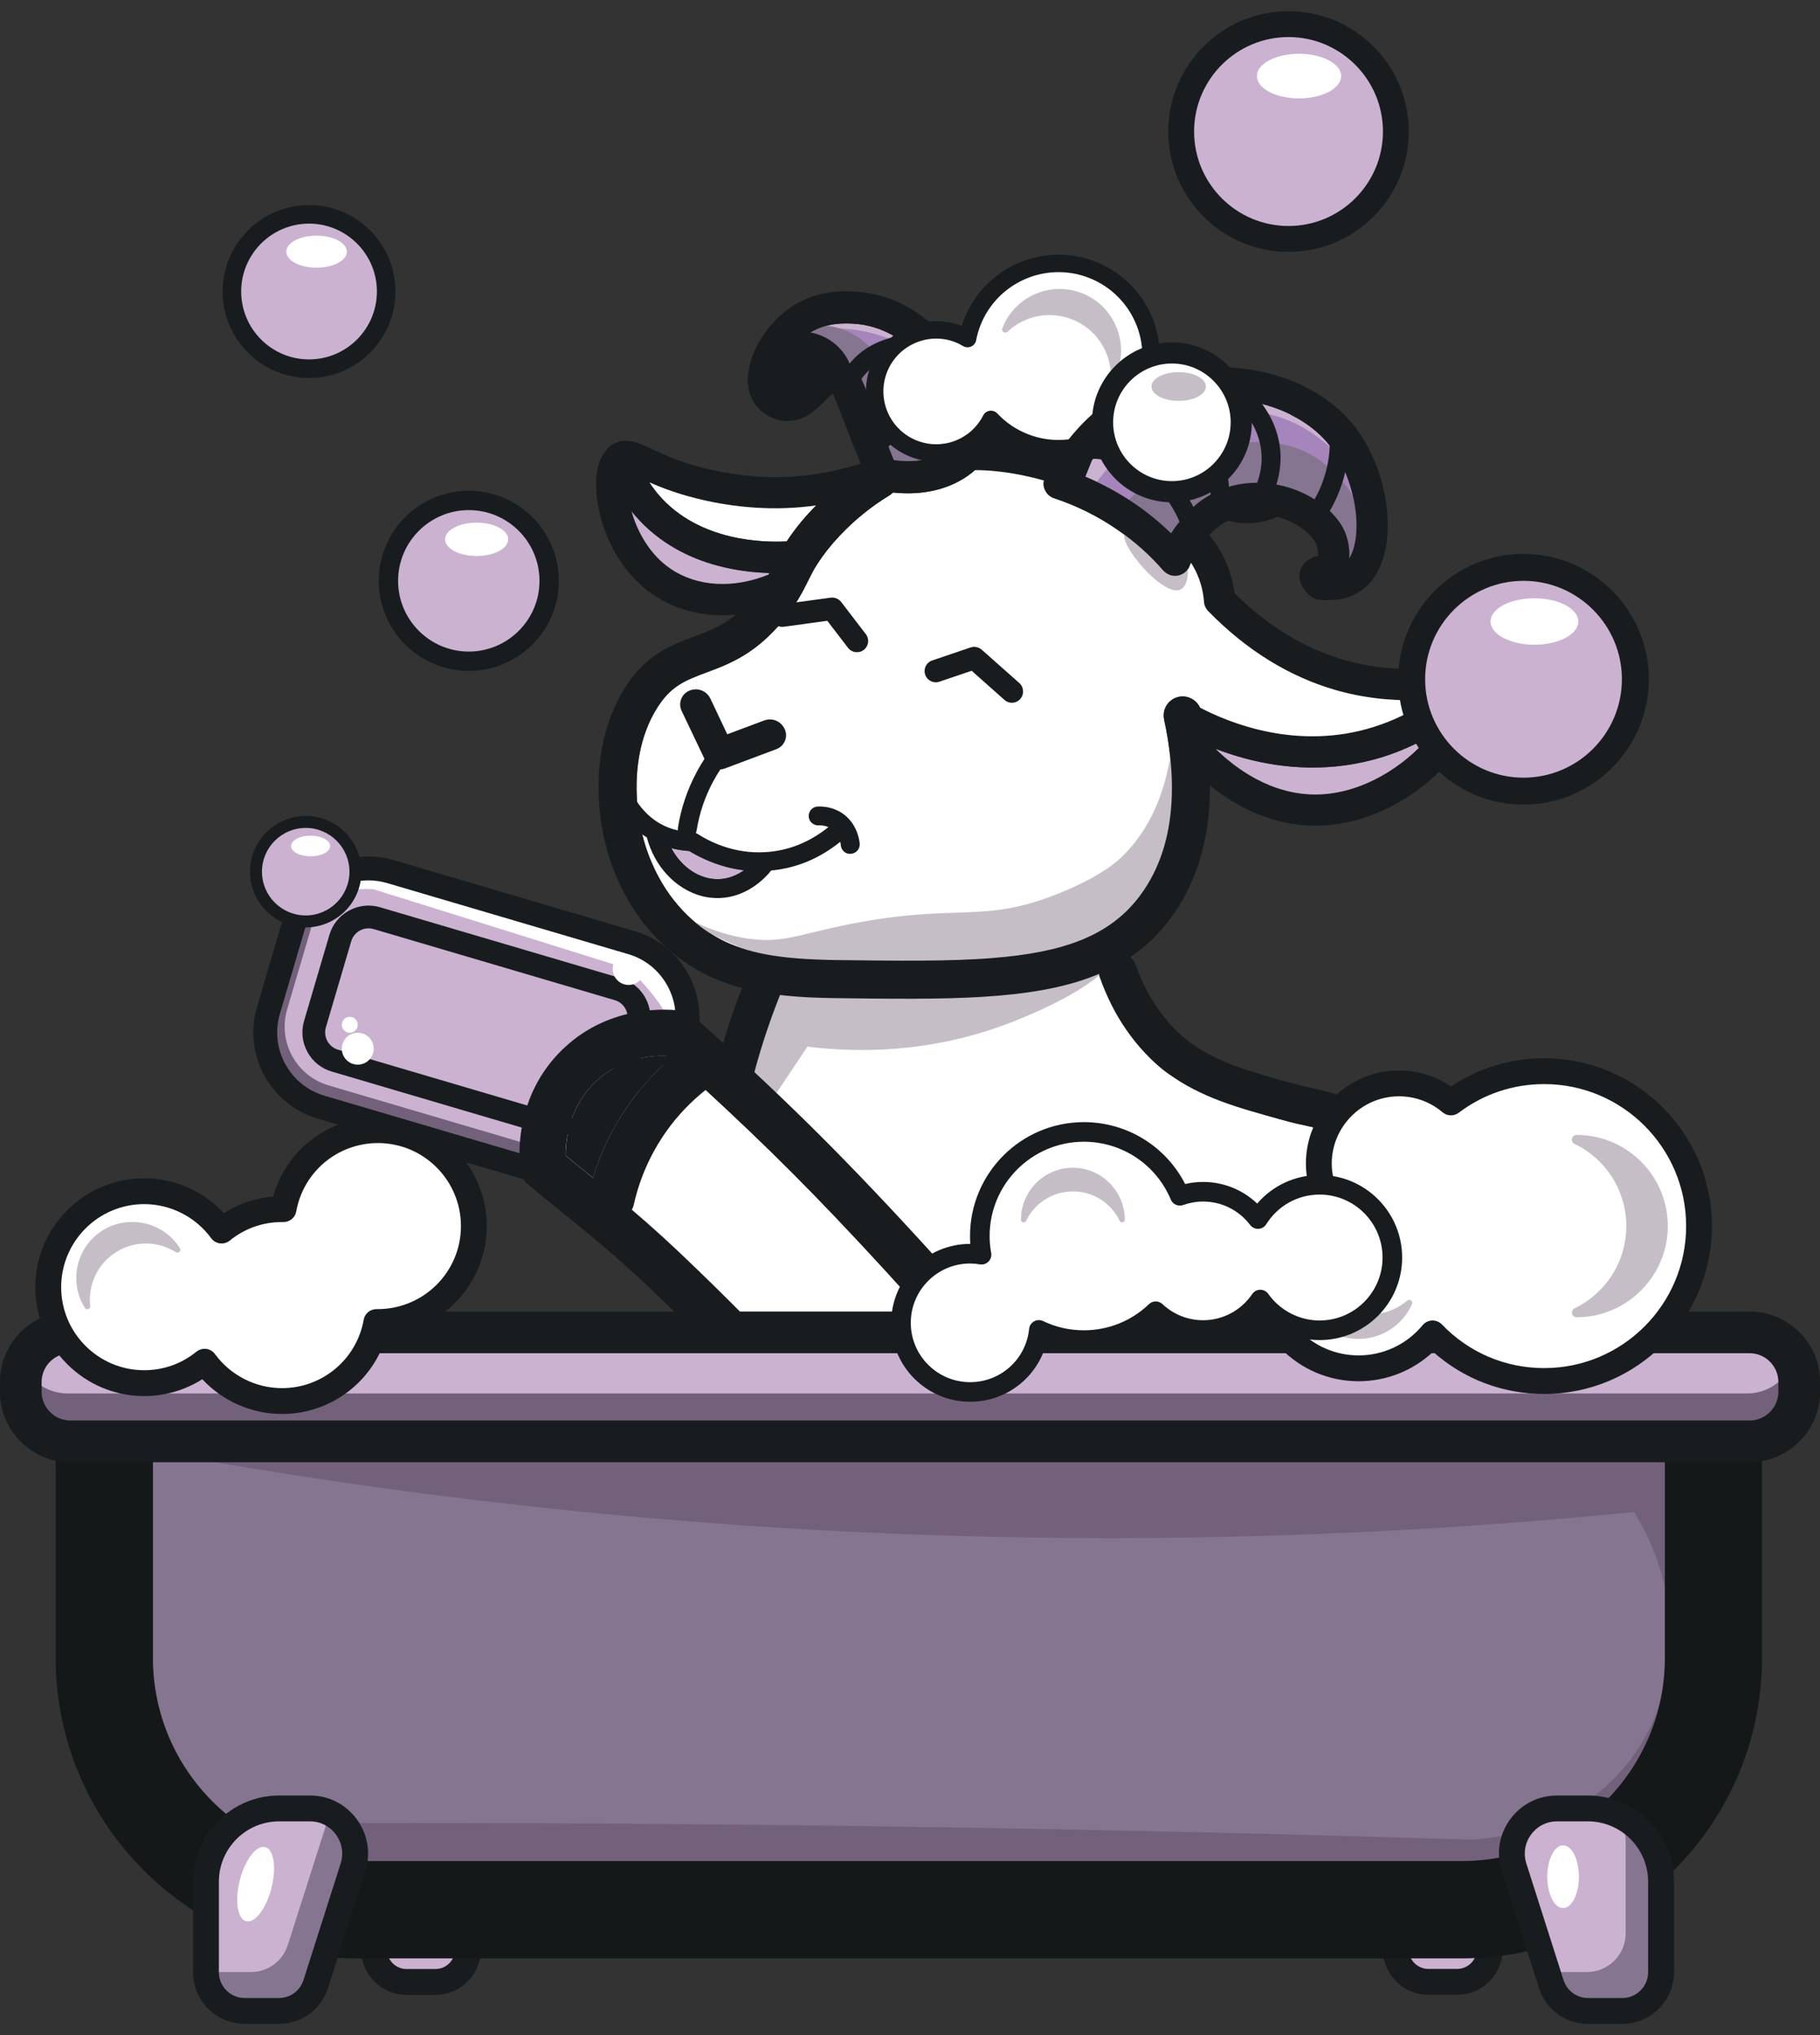 <svg xmlns="http://www.w3.org/2000/svg" fill="none" viewBox="0 0 102 114" height="114" width="102">
<rect x="0" y="0" width="102" height="114" fill="#333333" stroke="none"/>
<g id="Layer-1">
<path fill="white" d="M40.77 67.572C40.579 69.747 40.596 71.946 40.801 74.267C40.815 74.389 40.798 74.511 40.774 74.631C39.699 78.833 38.759 82.535 37.828 86.232C37.192 88.745 36.565 91.253 35.88 93.918C36.7 94.802 37.662 95.51 38.738 96.029C39.586 96.43 40.483 96.703 41.409 96.842L45.827 80.41C45.942 79.983 46.318 79.674 46.757 79.626C47.201 79.587 47.618 79.826 47.819 80.227C48.093 80.79 48.444 81.335 48.863 81.834C49.899 83.028 51.118 83.664 51.933 83.978C52.36 82.009 52.741 80.035 53.083 78.059C53.176 77.476 53.731 77.088 54.311 77.189C54.885 77.288 55.275 77.835 55.183 78.41C54.219 84.048 52.898 89.669 51.233 95.126C50.726 96.805 50.323 97.983 49.911 99.073C49.986 99.116 50.057 99.175 50.117 99.246C50.955 100.182 51.947 100.923 53.066 101.46C53.856 101.839 54.695 102.096 55.556 102.24C56.781 98.536 57.648 95.548 58.764 90.899C59.283 88.733 59.764 86.534 60.202 84.346C60.318 83.77 60.883 83.4 61.452 83.514C62.029 83.63 62.407 84.189 62.292 84.766C62.21 85.186 62.121 85.605 62.032 86.023C62.702 86.234 63.376 86.4 64.064 86.514C65.751 86.786 67.471 86.759 69.178 86.429C69.536 86.359 69.906 86.482 70.158 86.747C70.409 87.02 70.505 87.393 70.409 87.754L66.012 104.105C66.367 104.603 67.221 105.598 68.647 106.021C69.689 106.341 70.621 106.22 71.223 106.066C71.326 106.039 71.431 106.027 71.533 106.031C74.282 99.066 77.006 92.078 80.155 84.004C81.839 79.681 83.292 75.951 82.004 71.934C80.73 67.952 76.89 63.912 73.607 63.148L73.316 63.085C72.966 63.007 72.479 62.907 71.76 62.706C67.28 61.453 65.399 60.088 65.399 60.088C62.977 58.321 62.134 55.303 61.826 53.454C53.907 51.15 46.521 51.955 43.849 55.724C42.905 57.055 41.885 59.692 41.331 62.152C40.837 64.345 40.751 66.235 40.77 67.572Z" id="Vector"></path>
<path fill="#C5BEC7" d="M42.466 55.847C40.433 57.717 40.905 61.516 41.538 64.197C42.775 62.342 44.013 60.486 45.25 58.63C47.626 58.921 51.325 59.046 55.456 57.703C58.692 56.65 62.178 54.703 61.951 53.991C61.721 53.274 57.997 54.678 50.817 54.919C45.687 55.091 43.934 54.497 42.466 55.847Z" id="Vector_2"></path>
<path fill="#181C1E" d="M39.503 42.483L39.501 42.491L39.535 42.571C39.586 42.703 39.66 42.81 39.755 42.898C39.755 42.898 39.753 42.906 39.76 42.908C39.859 42.982 39.961 43.041 40.072 43.07L40.094 43.076C40.182 43.1 40.274 43.109 40.371 43.103C40.45 43.101 40.526 43.082 40.605 43.056L43.511 41.966C43.94 41.806 44.163 41.329 44.003 40.899C43.891 40.608 43.655 40.403 43.382 40.329C43.198 40.28 43.006 40.291 42.821 40.36L40.759 41.132L39.996 41.416C39.566 41.577 39.343 42.053 39.503 42.483Z" id="Vector_3"></path>
<path fill="#181C1E" d="M38.199 39.82L39.481 42.509L39.531 42.617C39.586 42.735 39.664 42.827 39.755 42.898C39.755 42.898 39.753 42.906 39.761 42.908C39.85 42.987 39.954 43.039 40.072 43.071L40.094 43.077C40.19 43.102 40.284 43.104 40.383 43.091C40.471 43.083 40.557 43.059 40.639 43.018L40.712 42.982C41.128 42.786 41.308 42.29 41.114 41.867L40.759 41.132L39.818 39.142C39.697 38.888 39.476 38.711 39.226 38.643C39.027 38.59 38.801 38.608 38.602 38.704C38.178 38.898 38.003 39.404 38.199 39.82Z" id="Vector_4"></path>
<path fill="#CBB2D1" d="M37.622 47.511C38.188 48.579 39.214 49.282 40.297 49.249C40.855 49.226 41.333 49.007 41.702 48.751C41.342 48.709 40.997 48.64 40.681 48.555C39.797 48.318 39.097 47.955 38.629 47.672C38.28 47.649 37.939 47.597 37.622 47.511Z" id="Vector_5"></path>
<path fill="#181C1E" d="M33.875 43.393C34.254 44.83 34.997 46 35.992 46.734C36.069 46.801 36.156 46.857 36.252 46.914C36.317 46.963 36.385 47.005 36.46 47.049C36.815 47.255 37.206 47.415 37.622 47.511C37.939 47.596 38.28 47.649 38.629 47.672C39.098 47.955 39.798 48.317 40.681 48.555C40.998 48.64 41.342 48.709 41.702 48.75C42.099 48.802 42.527 48.822 42.977 48.794C43.057 48.791 43.138 48.781 43.222 48.764C44.615 48.634 45.919 48.1 47.087 47.159C47.318 46.977 47.352 46.646 47.169 46.415C46.986 46.185 46.656 46.151 46.425 46.334C45.369 47.179 44.192 47.652 42.931 47.731C42.924 47.729 42.915 47.734 42.907 47.733C41.139 47.849 39.752 47.137 39.079 46.703C39.052 46.688 39.024 46.673 38.997 46.657C38.94 46.634 38.881 46.618 38.811 46.615C38.52 46.608 38.253 46.576 37.993 46.514C37.634 46.441 37.298 46.311 36.998 46.136C36.99 46.134 36.99 46.134 36.983 46.132C36.498 45.851 36.063 45.442 35.712 44.929C35.704 44.927 35.704 44.927 35.706 44.92C35.353 44.414 35.083 43.805 34.897 43.115C34.822 42.835 34.535 42.671 34.247 42.743C33.966 42.818 33.802 43.105 33.875 43.393Z" id="Vector_6"></path>
<path fill="#181C1E" d="M51.849 37.791C51.957 38.12 52.318 38.303 52.65 38.187L54.456 37.576L56.291 39.206C56.368 39.274 56.458 39.322 56.546 39.346C56.767 39.405 57.021 39.339 57.182 39.153C57.408 38.898 57.389 38.499 57.129 38.263L55.019 36.393C54.846 36.244 54.614 36.197 54.398 36.266L52.243 36.997C51.914 37.105 51.74 37.461 51.849 37.791Z" id="Vector_7"></path>
<path fill="#181C1E" d="M38.157 45.555C38.091 45.83 38.034 46.099 37.996 46.357C37.99 46.41 37.983 46.464 37.994 46.514C38.018 46.718 38.175 46.894 38.382 46.95L38.433 46.964C38.677 46.998 38.901 46.868 38.997 46.657C39.016 46.615 39.036 46.573 39.04 46.527C39.079 46.293 39.126 46.061 39.186 45.808C39.417 44.86 39.824 43.935 40.371 43.103C40.373 43.096 40.373 43.096 40.382 43.091C40.536 42.84 40.711 42.603 40.891 42.375C41.07 42.147 41.034 41.813 40.806 41.634C40.572 41.444 40.246 41.483 40.057 41.717C39.857 41.963 39.677 42.222 39.504 42.483C39.492 42.496 39.49 42.504 39.481 42.509C38.875 43.443 38.422 44.482 38.157 45.555Z" id="Vector_8"></path>
<path fill="#181C1E" d="M45.323 45.738C45.34 46.026 45.588 46.251 45.884 46.236C46.004 46.229 46.215 46.238 46.426 46.334C46.483 46.357 46.538 46.388 46.598 46.428C46.914 46.631 47.04 46.957 47.088 47.159C47.11 47.252 47.124 47.319 47.123 47.35C47.141 47.577 47.304 47.763 47.511 47.818C47.57 47.834 47.632 47.835 47.697 47.829C47.988 47.804 48.207 47.547 48.183 47.256C48.158 46.997 48.013 46.098 47.19 45.545C46.653 45.195 46.108 45.167 45.828 45.179C45.532 45.194 45.308 45.441 45.323 45.738Z" id="Vector_9"></path>
<path fill="#181C1E" d="M36.2 46.695C36.219 46.771 36.231 46.845 36.252 46.914C36.68 48.552 37.889 49.809 39.31 50.191C39.641 50.28 39.986 50.318 40.329 50.307C41.811 50.256 42.808 49.277 43.222 48.764C43.288 48.696 43.337 48.63 43.375 48.577C43.542 48.337 43.489 48.007 43.252 47.833C43.16 47.761 43.043 47.729 42.932 47.731C42.924 47.729 42.915 47.734 42.907 47.733C42.756 47.739 42.608 47.818 42.517 47.951C42.43 48.07 42.15 48.437 41.702 48.751C41.334 49.006 40.856 49.226 40.297 49.249C39.215 49.282 38.188 48.579 37.623 47.511C37.447 47.196 37.32 46.846 37.238 46.477C37.207 46.326 37.119 46.215 36.998 46.136C36.991 46.134 36.991 46.134 36.983 46.132C36.873 46.071 36.746 46.044 36.613 46.072C36.321 46.127 36.142 46.411 36.2 46.695Z" id="Vector_10"></path>
<path fill="#181C1E" d="M53.894 24.226L54.048 26.351C54.217 26.341 54.409 26.33 54.637 26.336C55.276 26.334 56.152 26.396 57.276 26.619C57.687 26.706 58.096 26.8 58.506 26.919C59.166 27.104 59.817 27.326 60.473 27.589L60.829 26.706L61.21 25.759L61.242 25.697L61.271 25.617C60.779 25.422 60.276 25.239 59.774 25.081C59.709 25.055 59.651 25.04 59.584 25.022C58.957 24.829 58.322 24.667 57.694 24.537C56.909 24.373 56.215 24.282 55.619 24.24C54.891 24.186 54.312 24.196 53.894 24.226Z" id="Vector_11"></path>
<path fill="#181C1E" d="M66.149 30.789C66.367 31.006 66.562 31.248 66.737 31.508L66.743 31.517C67.274 32.331 67.433 33.147 67.475 33.696C67.485 33.895 67.573 34.093 67.723 34.244C69.859 36.428 72.262 37.912 74.871 38.66C76.947 39.25 78.615 39.241 79.841 39.231C79.911 39.234 79.983 39.23 80.053 39.233C80.488 39.231 80.974 39.244 81.151 39.291C81.151 39.497 80.985 40.084 80.386 40.901C80.299 41.02 80.203 41.144 80.101 41.259C78.746 42.892 76.385 44.451 73.852 44.504C71.209 44.559 69.158 42.966 68.13 41.947C67.897 41.727 67.721 41.529 67.602 41.387C67.589 41.376 67.576 41.364 67.571 41.355C67.288 41.026 66.808 40.961 66.45 41.18C66.405 41.199 66.365 41.228 66.334 41.259C65.963 41.578 65.926 42.128 66.238 42.496C66.515 42.816 67.046 43.393 67.807 44C68.74 44.756 70.019 45.55 71.565 45.965C72.279 46.157 73.061 46.273 73.888 46.251C77.538 46.182 80.723 43.7 82.149 41.422C82.822 40.356 83.044 39.414 82.798 38.684C82.779 38.608 82.753 38.53 82.715 38.465C82.699 38.437 82.685 38.401 82.661 38.371C82.154 37.469 81.072 37.47 79.822 37.481C78.707 37.489 77.181 37.498 75.356 36.975C73.128 36.337 71.051 35.075 69.187 33.232C69.092 32.496 68.841 31.521 68.197 30.543C68.069 30.342 67.922 30.153 67.767 29.969C67.649 29.819 67.522 29.674 67.384 29.542C67.366 29.522 67.346 29.509 67.318 29.493C66.996 29.225 66.522 29.224 66.213 29.496C66.185 29.512 66.164 29.53 66.143 29.548C65.806 29.892 65.807 30.445 66.149 30.789Z" id="Vector_12"></path>
<path fill="#CBB2D1" d="M68.13 41.947C69.159 42.966 71.209 44.559 73.852 44.504C76.385 44.451 78.746 42.891 80.101 41.258C79.288 41.727 78.429 42.103 77.531 42.391C74.608 43.31 71.883 43.051 69.755 42.479C69.166 42.321 68.617 42.133 68.13 41.947Z" id="Vector_13"></path>
<path fill="#181C1E" d="M66.138 41.017C66.235 41.067 66.337 41.126 66.449 41.18C66.781 41.356 67.184 41.559 67.652 41.756C67.808 41.822 67.964 41.887 68.129 41.947C68.616 42.133 69.166 42.321 69.755 42.479C71.882 43.051 74.607 43.31 77.531 42.391C78.429 42.104 79.288 41.727 80.101 41.259C80.956 40.778 81.761 40.19 82.519 39.517C82.759 39.297 82.854 38.976 82.798 38.684C82.779 38.608 82.752 38.53 82.715 38.465C82.699 38.436 82.685 38.401 82.661 38.371C82.645 38.343 82.621 38.313 82.591 38.281C82.262 37.916 81.71 37.886 81.355 38.209C80.938 38.587 80.506 38.928 80.053 39.233C79.104 39.886 78.08 40.376 77.001 40.718C72.739 42.066 68.911 40.508 67.244 39.633L67.246 39.626C67.154 39.585 67.064 39.537 66.989 39.494C66.565 39.253 66.033 39.41 65.802 39.829C65.561 40.254 65.718 40.786 66.138 41.017Z" id="Vector_14"></path>
<path fill="#181C1E" d="M33.408 27.164C33.409 29.067 34.404 31.797 36.574 33.296C37.188 33.714 37.87 34.024 38.592 34.218C39.438 34.446 40.334 34.52 41.251 34.428L41.253 34.42C42.353 34.321 43.478 33.984 44.546 33.419C44.977 33.195 45.136 32.662 44.911 32.238C44.871 32.149 44.812 32.078 44.74 32.019C44.479 31.759 44.069 31.696 43.73 31.873C43.573 31.958 43.418 32.034 43.258 32.102C43.194 32.132 43.141 32.157 43.079 32.18C41.117 32.987 39.063 32.876 37.57 31.851C36.403 31.056 35.708 29.764 35.395 28.638C35.315 28.379 35.26 28.143 35.22 27.912C35.106 27.218 35.166 26.729 35.23 26.493C35.395 26.554 35.619 26.661 35.815 26.753C35.984 26.83 36.173 26.921 36.391 27.019C37.133 27.344 38.148 27.736 39.565 28.046C40.079 28.16 41.144 28.368 42.38 28.44C43.49 28.509 44.613 28.472 45.746 28.311C46.776 28.177 47.808 27.95 48.842 27.628C48.972 27.584 49.087 27.512 49.173 27.424C49.414 27.205 49.514 26.861 49.415 26.526C49.317 26.216 49.052 25.995 48.754 25.93L48.745 25.936C48.61 25.907 48.458 25.914 48.313 25.954C48.287 25.963 48.261 25.972 48.237 25.973C46.307 26.575 44.378 26.822 42.494 26.694C41.328 26.625 40.319 26.417 39.937 26.338C38.305 25.978 37.294 25.509 36.559 25.162C35.757 24.796 35.07 24.477 34.369 24.88C34.334 24.895 34.296 24.916 34.266 24.94C34.266 24.94 34.259 24.938 34.257 24.945C34.169 25.008 34.096 25.075 34.04 25.163C33.628 25.581 33.4 26.254 33.408 27.164Z" id="Vector_15"></path>
<path fill="white" d="M36.392 27.019C36.564 27.286 36.75 27.534 36.955 27.77C39.21 30.334 42.786 30.396 44.09 30.328C44.491 29.718 44.968 29.12 45.507 28.554C45.584 28.472 45.661 28.39 45.746 28.311C44.613 28.472 43.49 28.509 42.38 28.44C41.144 28.368 40.079 28.16 39.565 28.046C38.149 27.736 37.133 27.344 36.392 27.019Z" id="Vector_16"></path>
<path fill="#CBB2D1" d="M35.395 28.638C35.708 29.764 36.403 31.056 37.57 31.851C39.063 32.876 41.117 32.987 43.079 32.18C43.094 32.153 43.109 32.125 43.125 32.097C42.31 32.076 41.28 31.973 40.205 31.683C38.651 31.266 36.983 30.454 35.64 28.932C35.555 28.839 35.471 28.737 35.395 28.638Z" id="Vector_17"></path>
<path fill="#181C1E" d="M33.923 25.952C34.262 26.951 34.754 27.85 35.395 28.638C35.471 28.737 35.554 28.838 35.64 28.932C36.983 30.454 38.651 31.266 40.205 31.683C41.279 31.973 42.309 32.076 43.125 32.097C43.173 32.095 43.219 32.099 43.258 32.102C43.842 32.101 44.309 32.069 44.616 32.041C44.657 32.036 44.705 32.033 44.74 32.019C45.162 31.919 45.448 31.53 45.4 31.091C45.357 30.606 44.931 30.254 44.451 30.307C44.369 30.317 44.242 30.322 44.09 30.328C42.785 30.396 39.21 30.334 36.955 27.77C36.75 27.534 36.564 27.286 36.391 27.019C36.057 26.526 35.788 25.973 35.584 25.381C35.422 24.927 34.927 24.683 34.468 24.836C34.432 24.85 34.397 24.864 34.369 24.88C34.333 24.895 34.296 24.916 34.266 24.94C34.266 24.94 34.259 24.938 34.257 24.945C34.169 25.008 34.095 25.075 34.04 25.163C33.885 25.39 33.831 25.675 33.923 25.952Z" id="Vector_18"></path>
<path fill="#CBB2D1" d="M45.429 18.626C46.288 18.778 47.084 19.34 47.503 20.131C47.546 20.206 47.582 20.279 47.601 20.355C47.608 20.357 47.608 20.357 47.614 20.366C47.839 20.087 48.102 19.842 48.396 19.629C48.982 19.21 49.596 18.981 50.186 18.871C50.056 18.797 49.919 18.721 49.78 18.651C49.362 18.444 48.69 18.184 47.858 18.135C47.415 18.11 46.358 18.047 45.429 18.626Z" id="Vector_19"></path>
<path fill="#CBB2D1" d="M49.789 25.016C49.886 25.271 49.993 25.521 50.097 25.778C50.898 25.883 52.325 25.919 53.391 25.038C53.554 24.9 53.707 24.744 53.849 24.569C53.783 24.283 53.709 24.002 53.623 23.734C53.274 23.593 52.814 23.485 52.292 23.518C50.879 23.605 50.043 24.69 49.889 24.909C49.862 24.949 49.828 24.987 49.789 25.016Z" id="Vector_20"></path>
<path fill="#CBB2D1" d="M48.275 21.223C48.434 21.542 48.581 21.936 48.756 22.402L48.839 22.622C49.001 23.044 49.169 23.476 49.345 23.91C49.828 23.377 50.8 22.549 52.229 22.46C52.559 22.438 52.867 22.465 53.155 22.511C52.868 21.874 52.509 21.272 52.083 20.715C51.897 20.468 51.669 20.169 51.38 19.863C50.673 19.823 49.791 19.933 49.017 20.491C48.734 20.691 48.486 20.94 48.275 21.223Z" id="Vector_21"></path>
<path fill="white" d="M52.244 36.997L54.398 36.266C54.614 36.197 54.846 36.244 55.019 36.393L57.129 38.263C57.389 38.499 57.408 38.898 57.182 39.153C57.021 39.339 56.767 39.405 56.546 39.346C56.457 39.322 56.368 39.274 56.291 39.206L54.456 37.576L52.65 38.187C52.319 38.303 51.957 38.12 51.849 37.791C51.74 37.461 51.914 37.105 52.244 36.997ZM35.706 44.92C35.704 44.927 35.704 44.927 35.712 44.929C36.063 45.442 36.498 45.851 36.983 46.132C36.99 46.134 36.99 46.134 36.998 46.136C37.298 46.311 37.634 46.441 37.993 46.514C37.983 46.464 37.99 46.41 37.996 46.357C38.034 46.099 38.091 45.829 38.156 45.555C38.421 44.482 38.874 43.443 39.481 42.509L38.199 39.819C38.003 39.404 38.178 38.898 38.601 38.704C38.801 38.608 39.027 38.59 39.225 38.643C39.476 38.71 39.697 38.888 39.818 39.142L40.759 41.132L42.821 40.36C43.006 40.291 43.198 40.28 43.382 40.329C43.655 40.402 43.892 40.608 44.003 40.899C44.163 41.329 43.941 41.806 43.511 41.966L40.605 43.056C40.526 43.082 40.45 43.101 40.371 43.103C39.824 43.935 39.417 44.86 39.186 45.808C39.126 46.06 39.079 46.293 39.04 46.527C39.035 46.573 39.016 46.615 38.997 46.657C39.024 46.673 39.052 46.688 39.079 46.703C39.752 47.137 41.139 47.849 42.907 47.733C42.915 47.734 42.924 47.729 42.931 47.731C44.192 47.652 45.369 47.179 46.425 46.334C46.214 46.238 46.004 46.228 45.883 46.236C45.587 46.251 45.34 46.026 45.322 45.737C45.307 45.441 45.532 45.194 45.828 45.179C46.108 45.167 46.653 45.195 47.19 45.545C48.012 46.097 48.157 46.997 48.182 47.256C48.207 47.547 47.988 47.804 47.697 47.828C47.632 47.835 47.569 47.834 47.51 47.818C47.304 47.762 47.141 47.577 47.123 47.35C47.123 47.319 47.11 47.252 47.087 47.159C45.919 48.1 44.615 48.634 43.222 48.764C42.808 49.277 41.81 50.256 40.328 50.307C39.986 50.318 39.641 50.28 39.309 50.191C37.889 49.809 36.679 48.552 36.252 46.914C36.157 46.857 36.069 46.801 35.992 46.734C36.11 47.207 36.25 47.655 36.416 48.063C36.65 48.632 37.35 50.375 39.102 51.785C39.348 51.986 39.608 52.166 39.878 52.334C40.054 52.444 40.239 52.549 40.425 52.646C41.835 53.365 43.578 53.691 46.164 53.763C46.351 53.774 46.549 53.772 46.752 53.779C50.254 53.821 53.21 53.866 55.68 53.662C59.521 53.352 62.19 52.468 63.901 50.157C65.04 48.624 65.528 46.837 65.646 45.076C65.765 43.372 65.545 41.694 65.241 40.302C65.2 40.102 65.214 39.9 65.281 39.713C65.401 39.382 65.685 39.119 66.054 39.037C66.541 38.931 67.034 39.182 67.246 39.626L67.244 39.633C68.911 40.508 72.739 42.066 77.002 40.717C78.08 40.376 79.104 39.885 80.053 39.233C79.983 39.23 79.911 39.234 79.841 39.231C78.614 39.24 76.946 39.25 74.871 38.66C72.262 37.911 69.858 36.428 67.722 34.244C67.573 34.093 67.484 33.895 67.475 33.695C67.433 33.147 67.273 32.331 66.742 31.517C66.711 31.603 66.688 31.66 66.673 31.688C66.572 31.976 66.318 32.184 66.01 32.244C65.886 32.266 65.753 32.261 65.628 32.228C65.466 32.184 65.317 32.089 65.194 31.961C64.435 31.086 63.568 30.316 62.614 29.665C61.529 28.915 60.337 28.327 59.084 27.91C58.843 27.838 58.648 27.651 58.553 27.42C58.478 27.258 58.47 27.082 58.506 26.919C58.096 26.8 57.687 26.706 57.276 26.619C56.152 26.396 55.276 26.334 54.637 26.336C54.605 26.367 54.575 26.39 54.543 26.421C53.043 27.652 51.219 27.714 50.045 27.588C49.989 27.651 49.919 27.704 49.842 27.754C48.824 28.372 47.886 29.131 47.056 30.013C46.572 30.522 46.152 31.056 45.8 31.601C45.614 31.883 45.457 32.203 45.288 32.537C45.135 32.843 44.981 33.15 44.808 33.442C44.396 34.152 43.896 34.807 43.343 35.369C42.001 36.776 40.659 37.276 39.581 37.673C38.528 38.069 37.772 38.355 37.067 39.302C35.905 40.892 35.558 42.977 35.706 44.92Z" id="Vector_22"></path>
<path fill="#C5BEC7" d="M65.827 40.057C65.673 40.041 66.096 44.833 62.914 47.957C62.629 48.237 61.682 49.125 59.177 50.11C55.016 51.748 53.629 50.588 47.683 51.756C44.706 52.341 43.907 52.861 41.936 52.579C38.982 52.155 36.989 50.442 36.98 50.457C36.97 50.475 39.672 52.76 43.946 53.909C47.108 54.759 49.62 54.572 51.704 54.416C56.834 54.031 61.05 53.715 63.792 50.562C67.423 46.386 66.003 40.075 65.827 40.057Z" id="Vector_23"></path>
<path fill="#C5BEC7" d="M66.532 31.563C66.642 32.071 66.557 32.864 66.136 33.036C65.165 33.432 62.63 30.434 63.049 29.837C63.397 29.342 66.179 29.923 66.532 31.563Z" id="Vector_24"></path>
<path fill="#A585BC" d="M54.809 25.253C54.015 26.115 52.849 27.18 52.006 26.868C51.136 26.546 51.399 25.048 50.59 23.33C49.053 20.068 45.279 19.472 45.492 18.801C45.671 18.237 48.515 18.124 50.843 19.451C53.8 21.136 54.621 24.398 54.809 25.253Z" id="Vector_25"></path>
<path fill="#857590" d="M52.205 26.132C51.216 26.466 49.935 26.713 49.062 26.076C48.056 25.342 48.54 24.159 47.645 22.538C46.361 20.21 43.678 19.984 43.822 19.141C43.921 18.562 45.315 18.143 46.426 18.263C50.253 18.675 52.075 25.617 52.205 26.132Z" id="Vector_26"></path>
<path fill="#181C1E" d="M48.276 21.223C48.088 20.833 47.89 20.543 47.614 20.366C47.609 20.357 47.609 20.357 47.601 20.355C47.462 20.254 47.299 20.187 47.106 20.142C46.192 19.928 45.527 20.61 45.04 21.103C44.721 21.436 44.352 21.81 44.107 21.783C44.092 21.779 44.068 21.781 44.046 21.775C43.935 21.745 43.831 21.662 43.781 21.585C43.702 21.469 43.69 21.221 43.752 20.93C43.93 20.094 44.64 19.124 45.429 18.626C46.359 18.047 47.415 18.11 47.859 18.135C48.69 18.184 49.362 18.444 49.78 18.651C49.919 18.721 50.057 18.797 50.187 18.871L50.194 18.873C50.688 19.18 51.068 19.527 51.38 19.863C51.669 20.17 51.897 20.468 52.083 20.715C52.509 21.272 52.869 21.874 53.155 22.511C53.34 22.908 53.492 23.312 53.623 23.734C53.709 24.002 53.784 24.283 53.849 24.569C53.707 24.744 53.555 24.9 53.391 25.038C52.325 25.919 50.899 25.883 50.098 25.778C49.993 25.521 49.887 25.272 49.789 25.016C49.637 24.644 49.483 24.279 49.345 23.91C49.17 23.476 49.002 23.044 48.839 22.622L48.756 22.402C48.581 21.936 48.434 21.542 48.276 21.223ZM41.991 20.551C41.818 21.341 41.922 22.041 42.28 22.587C42.641 23.126 43.272 23.509 43.925 23.574C44.479 23.628 44.948 23.47 45.339 23.22C45.73 22.97 46.054 22.646 46.327 22.364C46.427 22.257 46.556 22.126 46.669 22.03C46.78 22.265 46.934 22.662 47.077 23.04L47.16 23.259C47.504 24.149 47.86 25.058 48.238 25.973C48.266 26.044 48.3 26.124 48.334 26.204C48.427 26.442 48.529 26.683 48.63 26.923C48.731 27.163 48.933 27.352 49.174 27.424C49.186 27.436 49.209 27.442 49.223 27.445L49.26 27.456C49.461 27.502 49.732 27.551 50.045 27.588C51.219 27.714 53.044 27.652 54.543 26.421C54.575 26.39 54.605 26.367 54.637 26.336C54.988 26.028 55.305 25.671 55.566 25.259C55.69 25.064 55.736 24.831 55.696 24.6C55.674 24.475 55.65 24.358 55.619 24.239C55.235 22.526 54.54 20.973 53.519 19.633C53.013 18.96 52.156 17.83 50.583 17.044C50.013 16.756 49.097 16.407 47.963 16.339C47.395 16.305 45.895 16.218 44.48 17.108C43.276 17.858 42.273 19.238 41.991 20.551Z" id="Vector_27"></path>
<path fill="#181C1E" d="M47.316 21.794C47.349 21.819 47.391 21.838 47.435 21.85C47.56 21.883 47.699 21.865 47.809 21.808C47.901 21.762 47.976 21.687 48.033 21.592C48.108 21.462 48.188 21.342 48.275 21.223C48.485 20.94 48.733 20.691 49.016 20.491C49.79 19.933 50.672 19.823 51.38 19.863C51.987 19.892 52.457 20.026 52.624 20.079C52.892 20.167 53.2 20.021 53.285 19.736C53.375 19.46 53.226 19.16 52.941 19.075C52.528 18.94 51.431 18.645 50.193 18.873L50.186 18.871C49.596 18.981 48.982 19.211 48.395 19.629C48.101 19.842 47.838 20.087 47.613 20.366L47.604 20.372C47.421 20.583 47.261 20.824 47.114 21.077C46.967 21.329 47.054 21.652 47.316 21.794Z" id="Vector_28"></path>
<path fill="#181C1E" d="M49.152 25.035C49.205 25.073 49.26 25.103 49.319 25.119C49.481 25.163 49.657 25.123 49.789 25.017C49.828 24.988 49.862 24.95 49.889 24.909C50.042 24.69 50.879 23.605 52.291 23.519C52.813 23.485 53.274 23.593 53.623 23.735C53.865 23.831 54.048 23.944 54.183 24.027C54.425 24.187 54.751 24.117 54.913 23.868C55.072 23.627 55.002 23.3 54.754 23.139C54.438 22.935 53.879 22.635 53.154 22.511C52.867 22.465 52.558 22.438 52.229 22.46C50.8 22.549 49.827 23.377 49.344 23.91C49.188 24.081 49.078 24.225 49.026 24.299C48.859 24.538 48.913 24.868 49.152 25.035Z" id="Vector_29"></path>
<path fill="#181C1E" d="M43.767 22.284C44.622 22.538 45.299 21.196 46.371 21.405C47.002 21.528 47.413 22.112 47.646 22.538C47.677 22.451 47.767 22.175 47.81 21.808C47.852 21.417 47.841 20.901 47.605 20.372C47.614 20.366 47.616 20.359 47.601 20.355C47.582 20.279 47.547 20.206 47.504 20.131C47.085 19.34 46.288 18.778 45.429 18.626C45.21 18.591 44.983 18.585 44.757 18.603C44.531 18.621 43.351 18.722 42.889 19.68C42.395 20.692 43.022 22.06 43.767 22.284Z" id="Vector_30"></path>
<path fill="#181C1E" d="M34.442 48.859C35.2 50.736 36.318 52.276 37.773 53.441C37.778 53.45 37.793 53.454 37.798 53.464C38.356 53.913 38.938 54.275 39.543 54.58C40.182 54.902 40.851 55.145 41.55 55.333C43.104 55.751 44.812 55.886 46.723 55.911C52.961 55.993 57.783 56.059 61.323 54.666C61.41 54.634 61.5 54.595 61.589 54.556C62.042 54.37 62.48 54.148 62.893 53.904C62.952 53.864 63.015 53.834 63.073 53.794C63.168 53.733 63.264 53.672 63.352 53.609C64.132 53.085 64.824 52.45 65.431 51.658L65.433 51.651C65.499 51.581 65.553 51.501 65.611 51.43C67.299 49.145 67.827 46.476 67.806 44C67.802 43.225 67.743 42.475 67.652 41.756C67.638 41.633 67.623 41.511 67.601 41.387C67.524 40.853 67.426 40.337 67.32 39.851C67.303 39.767 67.272 39.704 67.244 39.633L67.246 39.626C67.034 39.182 66.541 38.931 66.054 39.037C65.685 39.119 65.401 39.382 65.281 39.713C65.214 39.9 65.2 40.102 65.24 40.302C65.545 41.694 65.765 43.372 65.646 45.077C65.528 46.837 65.04 48.624 63.901 50.157C62.19 52.468 59.521 53.352 55.68 53.662C53.21 53.866 50.254 53.821 46.752 53.779C46.549 53.772 46.351 53.774 46.164 53.763C43.578 53.692 41.835 53.365 40.425 52.646C40.239 52.549 40.054 52.444 39.878 52.334C39.607 52.166 39.348 51.986 39.102 51.785C37.35 50.375 36.65 48.632 36.416 48.063C36.25 47.655 36.11 47.207 35.992 46.734C35.854 46.16 35.756 45.557 35.712 44.929C35.704 44.927 35.704 44.927 35.706 44.92C35.558 42.978 35.905 40.892 37.067 39.302C37.772 38.355 38.527 38.069 39.581 37.673C40.659 37.276 42.001 36.777 43.342 35.369C43.896 34.807 44.396 34.152 44.808 33.442C44.981 33.15 45.135 32.843 45.288 32.537C45.457 32.204 45.614 31.883 45.8 31.601C46.152 31.056 46.572 30.522 47.056 30.013C47.886 29.131 48.824 28.372 49.842 27.754C49.919 27.704 49.988 27.651 50.045 27.588C50.385 27.261 50.465 26.73 50.21 26.298C49.903 25.797 49.26 25.632 48.754 25.93L48.745 25.936C48.602 26.024 48.46 26.112 48.333 26.204C47.392 26.796 46.531 27.503 45.746 28.311C45.661 28.39 45.584 28.472 45.507 28.554C44.968 29.12 44.491 29.718 44.09 30.328C44.063 30.369 44.039 30.401 44.012 30.442C43.758 30.831 43.568 31.214 43.38 31.59C43.294 31.764 43.217 31.933 43.125 32.097C43.11 32.125 43.094 32.153 43.079 32.18C43.047 32.242 43.016 32.297 42.976 32.358C42.65 32.925 42.25 33.441 41.813 33.892C41.625 34.094 41.437 34.265 41.253 34.42L41.251 34.428C40.435 35.084 39.653 35.38 38.838 35.681C37.706 36.103 36.433 36.582 35.353 38.044C33.009 41.242 33.209 45.78 34.442 48.859Z" id="Vector_31"></path>
<path fill="#181C1E" d="M70.163 86.744C70.413 87.022 70.506 87.393 70.413 87.755L65.449 106.191L65.05 107.685C65.05 107.694 65.059 107.694 65.069 107.704H62.842C62.842 107.667 62.851 107.63 62.86 107.592L63.241 106.191L67.926 88.757C67.091 88.832 66.247 88.841 65.403 88.804C64.837 88.766 64.271 88.702 63.714 88.609C63.575 88.581 63.417 88.562 63.278 88.525C62.712 88.414 62.146 88.275 61.589 88.108C61.255 87.996 60.93 87.894 60.596 87.764C60.049 87.56 59.771 86.957 59.984 86.4C60.188 85.853 60.801 85.566 61.348 85.779C61.58 85.872 61.812 85.946 62.035 86.02C62.703 86.234 63.38 86.4 64.067 86.512C65.755 86.79 67.472 86.763 69.179 86.428C69.541 86.364 69.903 86.484 70.163 86.744Z" id="Vector_32"></path>
<path fill="#181C1E" d="M84.618 75.684C84.59 76.185 84.535 76.686 84.461 77.187V77.215C84.099 79.739 83.134 82.216 82.132 84.777C79.088 92.617 76.416 99.418 73.753 106.191C73.558 106.702 73.354 107.203 73.16 107.704H70.877C71.072 107.193 71.276 106.692 71.471 106.191C71.499 106.136 71.517 106.089 71.536 106.034C74.282 99.066 77.01 92.079 80.155 84.007C81.093 81.604 81.955 79.377 82.317 77.187C82.401 76.686 82.457 76.185 82.484 75.684C82.54 74.441 82.41 73.207 82.002 71.936C80.731 67.955 76.889 63.91 73.605 63.149L73.317 63.084C72.965 63.01 72.482 62.908 71.758 62.704C69.448 62.073 67.277 61.488 65.403 60.087C64.54 59.438 63.77 58.63 63.12 57.684C62.517 56.821 62.026 55.838 61.645 54.771C61.617 54.706 61.599 54.631 61.589 54.557C61.543 54.214 61.673 53.871 61.923 53.639C61.923 53.629 61.923 53.629 61.933 53.629C62.035 53.527 62.146 53.462 62.285 53.407C62.406 53.37 62.517 53.351 62.638 53.351C62.823 53.351 63.009 53.397 63.167 53.49C63.232 53.518 63.297 53.564 63.352 53.611C63.482 53.731 63.584 53.88 63.649 54.056C63.742 54.325 63.844 54.567 63.955 54.817C64.252 55.513 64.623 56.144 65.041 56.71C65.523 57.369 66.071 57.925 66.674 58.38C67.648 59.103 68.762 59.586 70.014 59.985H70.023C70.738 60.217 71.508 60.44 72.324 60.653C72.983 60.83 73.447 60.931 73.772 61.006L74.097 61.08C77.632 61.915 81.38 65.422 83.301 69.449C83.588 70.043 83.839 70.664 84.034 71.286C84.507 72.789 84.674 74.246 84.618 75.684Z" id="Vector_33"></path>
<path fill="#CBB2D1" d="M91.65 38.05C91.65 41.512 88.844 44.318 85.383 44.318C81.921 44.318 79.115 41.512 79.115 38.05C79.115 34.589 81.921 31.782 85.383 31.782C88.844 31.782 91.65 34.589 91.65 38.05Z" id="Vector_34"></path>
<path fill="#181C1E" d="M85.384 32.537C82.344 32.537 79.87 35.01 79.87 38.05C79.87 41.09 82.344 43.563 85.384 43.563C88.423 43.563 90.897 41.09 90.897 38.05C90.897 35.01 88.423 32.537 85.384 32.537ZM85.384 45.072C81.511 45.072 78.361 41.922 78.361 38.05C78.361 34.178 81.511 31.028 85.384 31.028C89.255 31.028 92.406 34.178 92.406 38.05C92.406 41.922 89.255 45.072 85.384 45.072Z" id="Vector_35"></path>
<path fill="white" d="M88.454 34.815C88.454 35.533 87.353 36.116 85.995 36.116C84.637 36.116 83.536 35.533 83.536 34.815C83.536 34.096 84.637 33.514 85.995 33.514C87.353 33.514 88.454 34.096 88.454 34.815Z" id="Vector_36"></path>
<path fill="#CBB2D1" d="M78.231 7.368C78.231 10.691 75.537 13.384 72.215 13.384C68.892 13.384 66.198 10.691 66.198 7.368C66.198 4.045 68.892 1.352 72.215 1.352C75.537 1.352 78.231 4.045 78.231 7.368Z" id="Vector_37"></path>
<path fill="white" d="M75.162 4.262C75.162 4.952 74.105 5.511 72.801 5.511C71.497 5.511 70.44 4.952 70.44 4.262C70.44 3.572 71.497 3.013 72.801 3.013C74.105 3.013 75.162 3.572 75.162 4.262Z" id="Vector_38"></path>
<path fill="#181C1E" d="M72.214 2.076C69.296 2.076 66.922 4.45 66.922 7.368C66.922 10.286 69.296 12.66 72.214 12.66C75.132 12.66 77.506 10.286 77.506 7.368C77.506 4.45 75.132 2.076 72.214 2.076ZM72.214 14.108C68.497 14.108 65.474 11.085 65.474 7.368C65.474 3.651 68.497 0.627 72.214 0.627C75.931 0.627 78.955 3.651 78.955 7.368C78.955 11.085 75.931 14.108 72.214 14.108Z" id="Vector_39"></path>
<path fill="#CBB2D1" d="M30.777 32.537C30.777 35.025 28.76 37.041 26.273 37.041C23.785 37.041 21.768 35.025 21.768 32.537C21.768 30.049 23.785 28.033 26.273 28.033C28.76 28.033 30.777 30.049 30.777 32.537Z" id="Vector_40"></path>
<path fill="#181C1E" d="M26.273 28.575C24.088 28.575 22.311 30.352 22.311 32.537C22.311 34.722 24.088 36.499 26.273 36.499C28.458 36.499 30.235 34.722 30.235 32.537C30.235 30.352 28.458 28.575 26.273 28.575ZM26.273 37.583C23.49 37.583 21.227 35.32 21.227 32.537C21.227 29.754 23.49 27.491 26.273 27.491C29.056 27.491 31.32 29.754 31.32 32.537C31.32 35.32 29.056 37.583 26.273 37.583Z" id="Vector_41"></path>
<path fill="white" d="M28.48 30.212C28.48 30.728 27.688 31.146 26.712 31.146C25.736 31.146 24.945 30.728 24.945 30.212C24.945 29.695 25.736 29.277 26.712 29.277C27.688 29.277 28.48 29.695 28.48 30.212Z" id="Vector_42"></path>
<path fill="#CBB2D1" d="M21.644 16.33C21.644 18.718 19.708 20.654 17.32 20.654C14.932 20.654 12.996 18.718 12.996 16.33C12.996 13.942 14.932 12.006 17.32 12.006C19.708 12.006 21.644 13.942 21.644 16.33Z" id="Vector_43"></path>
<path fill="#181C1E" d="M17.32 12.527C15.223 12.527 13.517 14.233 13.517 16.33C13.517 18.427 15.223 20.133 17.32 20.133C19.417 20.133 21.123 18.427 21.123 16.33C21.123 14.233 19.417 12.527 17.32 12.527ZM17.32 21.174C14.649 21.174 12.476 19.001 12.476 16.33C12.476 13.659 14.649 11.486 17.32 11.486C19.991 11.486 22.164 13.659 22.164 16.33C22.164 19.001 19.991 21.174 17.32 21.174Z" id="Vector_44"></path>
<path fill="white" d="M19.439 14.098C19.439 14.594 18.679 14.995 17.742 14.995C16.805 14.995 16.046 14.594 16.046 14.098C16.046 13.602 16.805 13.201 17.742 13.201C18.679 13.201 19.439 13.602 19.439 14.098Z" id="Vector_45"></path>
<path fill="white" d="M71.209 21.817C69.999 21.347 68.691 21.572 67.723 22.296C67.434 21.298 66.704 20.441 65.661 20.036C65.282 19.889 64.894 19.818 64.51 19.807C64.455 17.78 63.208 15.887 61.199 15.107C58.527 14.07 55.521 15.396 54.485 18.068C54.37 18.364 54.285 18.665 54.227 18.966C54.065 18.87 53.896 18.783 53.714 18.713C51.939 18.024 49.943 18.905 49.254 20.68C48.565 22.454 49.446 24.451 51.221 25.14C52.884 25.785 54.743 25.052 55.537 23.495C56.052 24.045 56.696 24.491 57.445 24.782C58.742 25.285 60.117 25.231 61.308 24.737C61.673 25.5 62.316 26.133 63.167 26.463C64.276 26.893 65.472 26.711 66.381 26.081C66.658 27.182 67.446 28.137 68.586 28.579C70.453 29.304 72.554 28.377 73.279 26.51C74.003 24.642 73.077 22.541 71.209 21.817Z" id="Vector_46"></path>
<path fill="#181C1E" d="M53.537 19.168C52.017 18.578 50.299 19.335 49.709 20.856C49.119 22.377 49.876 24.094 51.397 24.684C52.818 25.235 54.41 24.629 55.101 23.273C55.174 23.131 55.31 23.034 55.468 23.011C55.626 22.989 55.784 23.045 55.893 23.161C56.376 23.677 56.958 24.069 57.622 24.327C58.754 24.766 59.997 24.751 61.121 24.285C61.361 24.186 61.636 24.292 61.749 24.526C62.076 25.209 62.642 25.735 63.344 26.008C64.261 26.363 65.292 26.241 66.102 25.679C66.234 25.588 66.402 25.567 66.552 25.623C66.554 25.624 66.555 25.625 66.557 25.625C66.705 25.683 66.815 25.808 66.854 25.961C67.103 26.948 67.816 27.757 68.762 28.124C70.375 28.75 72.197 27.946 72.823 26.333C73.449 24.72 72.645 22.898 71.032 22.272C70.017 21.878 68.889 22.034 68.015 22.687C67.887 22.783 67.719 22.81 67.567 22.759C67.412 22.708 67.298 22.586 67.253 22.432C66.993 21.534 66.349 20.827 65.484 20.491C65.173 20.371 64.841 20.305 64.496 20.295C64.237 20.288 64.029 20.079 64.022 19.82C63.97 17.921 62.793 16.25 61.022 15.562C58.606 14.625 55.877 15.828 54.94 18.244C54.839 18.503 54.761 18.777 54.707 19.059C54.676 19.215 54.572 19.347 54.427 19.412C54.282 19.477 54.114 19.467 53.978 19.387C53.822 19.294 53.678 19.223 53.537 19.168ZM51.044 25.595C49.02 24.81 48.013 22.526 48.798 20.503C49.583 18.48 51.867 17.472 53.891 18.257C53.894 18.259 53.897 18.26 53.9 18.261C53.939 18.135 53.982 18.012 54.029 17.891C55.161 14.972 58.457 13.519 61.376 14.652C63.377 15.428 64.751 17.246 64.97 19.356C65.269 19.398 65.559 19.473 65.837 19.581C66.789 19.95 67.54 20.656 67.967 21.563C69.016 21.003 70.254 20.922 71.386 21.361C73.501 22.182 74.555 24.571 73.734 26.686C72.913 28.802 70.524 29.855 68.409 29.035C67.366 28.63 66.54 27.818 66.108 26.802C65.137 27.265 64.011 27.314 62.99 26.919C62.196 26.61 61.532 26.058 61.083 25.341C59.838 25.749 58.499 25.715 57.268 25.238C56.665 25.004 56.118 24.677 55.635 24.264C54.599 25.677 52.73 26.25 51.044 25.595Z" id="Vector_47"></path>
<path fill="#C5BEC7" d="M60.065 17.883C61.341 18.378 62.154 19.55 62.253 20.829C62.268 21.017 62.527 21.059 62.596 20.884C62.648 20.75 62.693 20.61 62.729 20.466C63.133 18.841 62.289 17.131 60.752 16.469C58.95 15.693 56.879 16.572 56.176 18.386C56.175 18.388 56.174 18.391 56.173 18.393C56.105 18.568 56.325 18.711 56.462 18.583C57.398 17.706 58.789 17.388 60.065 17.883Z" id="Vector_48"></path>
<path fill="#CBB2D1" d="M62.152 24.718C62.516 24.776 62.869 24.871 63.214 24.995C65.223 25.717 66.336 27.303 66.879 28.396C67.16 28.14 67.484 27.904 67.845 27.709C67.833 27.05 67.691 26.168 67.125 25.336C66.173 23.944 64.634 23.593 63.747 23.512C63.138 23.87 62.608 24.288 62.152 24.718Z" id="Vector_49"></path>
<path fill="#CBB2D1" d="M74.523 28.62C74.994 29.071 75.338 29.582 75.483 30.102C75.605 30.529 75.647 30.928 75.615 31.282C75.773 31.017 75.9 30.664 75.965 30.247C76.144 29.111 75.912 27.683 75.39 26.454C75.338 26.676 75.277 26.905 75.203 27.122C75.031 27.644 74.809 28.145 74.523 28.62Z" id="Vector_50"></path>
<path fill="#CBB2D1" d="M70.748 22.64C71.284 23.376 71.751 24.37 71.77 25.591C71.772 26.112 71.694 26.636 71.534 27.145C71.692 27.172 71.856 27.208 72.011 27.25C72.615 27.412 73.18 27.659 73.671 27.973C73.891 27.598 74.061 27.201 74.195 26.788C74.395 26.194 74.504 25.583 74.527 24.966C73.647 23.837 72.289 23.046 70.748 22.64Z" id="Vector_51"></path>
<path fill="#CBB2D1" d="M65.39 22.778C66.292 23.092 67.266 23.669 67.998 24.734C68.593 25.605 68.82 26.518 68.879 27.268C68.95 27.24 69.017 27.227 69.086 27.206C69.543 27.092 69.998 27.041 70.455 27.045C70.603 26.642 70.719 26.153 70.708 25.605C70.682 24.027 69.669 22.894 69.055 22.358C67.832 22.266 66.573 22.401 65.39 22.778Z" id="Vector_52"></path>
<path fill="#CBB2D1" d="M60.829 26.706C61.8 27.117 62.731 27.62 63.604 28.218C64.331 28.714 65.009 29.275 65.636 29.878C65.764 29.667 65.918 29.448 66.105 29.222C65.71 28.311 64.761 26.674 62.854 25.987C62.35 25.805 61.816 25.708 61.267 25.695C61.253 25.715 61.231 25.741 61.21 25.759L60.829 26.706Z" id="Vector_53"></path>
<path fill="#A585BC" d="M75.422 30.796C75.867 30.524 76.341 30.118 76.554 29.522C77.227 27.641 74.963 24.863 72.588 23.719C69.122 22.048 64.888 23.599 62.567 25.761C62.059 26.233 61.688 26.689 61.435 27.035C62.685 27.766 63.936 28.497 65.187 29.228C65.925 27.297 67.499 25.854 69.319 25.603C71.945 25.24 74.854 27.391 75.422 30.796Z" id="Vector_54"></path>
<path fill="#857590" d="M75.027 32.269C75.829 32.104 76.223 31.771 76.428 31.461C77.359 30.055 75.858 26.931 73.666 25.587C70.535 23.668 66.034 25.403 63.644 27.629C63.137 28.101 62.766 28.557 62.512 28.903C63.763 29.634 65.013 30.365 66.264 31.096C66.777 29.014 68.519 27.545 70.396 27.471C72.744 27.379 75.001 29.478 75.027 32.269Z" id="Vector_55"></path>
<path fill="#181C1E" d="M59.774 25.081C59.758 25.139 59.747 25.208 59.761 25.274C59.802 25.562 60.063 25.766 60.356 25.734C60.651 25.695 60.947 25.68 61.242 25.696C61.254 25.684 61.261 25.686 61.266 25.695C61.815 25.708 62.35 25.805 62.853 25.988C64.761 26.674 65.71 28.311 66.104 29.222C66.149 29.321 66.186 29.418 66.212 29.496C66.241 29.567 66.264 29.628 66.281 29.68C66.346 29.848 66.487 29.972 66.649 30.016C66.745 30.041 66.855 30.04 66.96 30.005C67.185 29.931 67.322 29.715 67.318 29.493C67.317 29.438 67.307 29.387 67.29 29.335C67.217 29.134 67.086 28.799 66.879 28.396C66.336 27.303 65.223 25.717 63.215 24.995C62.869 24.871 62.516 24.776 62.153 24.718C61.528 24.605 60.883 24.597 60.221 24.68C59.991 24.713 59.822 24.872 59.774 25.081Z" id="Vector_56"></path>
<path fill="#181C1E" d="M62.486 23.007C62.511 23.298 62.767 23.517 63.058 23.493C63.067 23.487 63.339 23.474 63.747 23.512C64.634 23.593 66.173 23.944 67.125 25.336C67.691 26.167 67.833 27.05 67.845 27.709C67.844 28.064 67.804 28.361 67.771 28.541C67.722 28.812 67.895 29.08 68.152 29.149C68.174 29.155 68.191 29.152 68.206 29.155C68.492 29.209 68.765 29.014 68.818 28.728C68.87 28.418 68.931 27.898 68.879 27.268C68.82 26.518 68.592 25.605 67.998 24.734C67.266 23.669 66.292 23.091 65.39 22.778C64.147 22.349 63.051 22.433 62.971 22.435C62.681 22.46 62.464 22.709 62.486 23.007Z" id="Vector_57"></path>
<path fill="#181C1E" d="M68.619 22.012C68.672 22.05 68.838 22.166 69.055 22.358C69.668 22.894 70.682 24.027 70.707 25.605C70.718 26.153 70.602 26.642 70.455 27.045C70.361 27.304 70.244 27.533 70.141 27.711C69.993 27.971 70.079 28.294 70.332 28.441C70.374 28.46 70.416 28.479 70.46 28.491C70.689 28.552 70.936 28.453 71.057 28.241C71.263 27.886 71.417 27.517 71.533 27.145C71.693 26.636 71.771 26.112 71.769 25.591C71.75 24.37 71.283 23.376 70.747 22.64C70.137 21.797 69.445 21.287 69.217 21.139C68.97 20.97 68.645 21.032 68.478 21.272C68.317 21.52 68.379 21.845 68.619 22.012Z" id="Vector_58"></path>
<path fill="#181C1E" d="M73.332 28.529C73.173 28.77 73.233 29.102 73.473 29.269C73.518 29.305 73.575 29.328 73.634 29.344C73.847 29.402 74.075 29.321 74.204 29.134C74.319 28.968 74.428 28.8 74.523 28.62C74.809 28.145 75.031 27.644 75.203 27.122C75.277 26.905 75.338 26.676 75.39 26.453C75.392 26.446 75.392 26.446 75.387 26.437C75.58 25.66 75.641 24.848 75.583 24.035C75.558 23.744 75.301 23.525 75.013 23.542C74.722 23.566 74.503 23.823 74.52 24.112C74.537 24.401 74.547 24.687 74.527 24.966C74.503 25.584 74.394 26.194 74.195 26.788C74.06 27.201 73.891 27.598 73.671 27.973C73.572 28.167 73.459 28.35 73.332 28.529Z" id="Vector_59"></path>
<path fill="#181C1E" d="M60.829 26.706C60.759 26.672 60.697 26.639 60.625 26.612C60.793 26.341 60.988 26.054 61.21 25.759C61.231 25.741 61.253 25.715 61.267 25.695C61.52 25.368 61.815 25.037 62.153 24.718C62.608 24.288 63.139 23.87 63.748 23.513C63.954 23.394 64.166 23.278 64.392 23.173C64.716 23.023 65.052 22.892 65.39 22.778C66.573 22.401 67.833 22.266 69.055 22.358C69.635 22.404 70.203 22.493 70.748 22.64C72.289 23.046 73.647 23.837 74.527 24.966C74.564 25.008 74.6 25.049 74.634 25.098C74.928 25.5 75.172 25.945 75.387 26.437C75.392 26.446 75.392 26.446 75.391 26.454C75.912 27.683 76.144 29.111 75.965 30.247C75.9 30.664 75.774 31.017 75.616 31.282C75.648 30.928 75.605 30.529 75.483 30.102C75.339 29.582 74.995 29.071 74.524 28.62C74.273 28.379 73.992 28.162 73.671 27.973C73.18 27.659 72.614 27.412 72.011 27.25C71.856 27.208 71.692 27.172 71.534 27.145C71.182 27.075 70.82 27.04 70.456 27.045C69.999 27.041 69.543 27.092 69.086 27.206C69.017 27.227 68.951 27.24 68.88 27.268C68.502 27.38 68.161 27.533 67.846 27.709C67.485 27.904 67.161 28.14 66.879 28.396C66.579 28.663 66.322 28.941 66.105 29.222C65.918 29.448 65.764 29.667 65.636 29.878C65.009 29.275 64.331 28.714 63.604 28.218C62.73 27.62 61.8 27.117 60.829 26.706ZM58.506 26.919C58.47 27.082 58.478 27.258 58.553 27.42C58.649 27.651 58.843 27.838 59.084 27.91C60.338 28.327 61.529 28.916 62.615 29.665C63.568 30.316 64.435 31.086 65.194 31.961C65.318 32.089 65.466 32.184 65.628 32.228C65.753 32.261 65.886 32.266 66.01 32.244C66.319 32.184 66.572 31.976 66.673 31.688C66.688 31.66 66.711 31.604 66.743 31.517C66.883 31.2 67.215 30.555 67.767 29.969C68.206 29.511 68.783 29.098 69.522 28.902C71.532 28.384 73.557 29.718 73.799 30.581C73.876 30.854 73.882 31.037 73.875 31.122C73.839 31.136 73.806 31.143 73.78 31.152C73.553 31.233 73.017 31.404 72.866 31.995C72.777 32.327 72.807 32.832 73.426 33.377C73.559 33.5 73.73 33.57 73.905 33.593C74.872 33.695 75.685 33.519 76.313 33.064C77.036 32.548 77.51 31.665 77.693 30.515C78.022 28.44 77.363 25.84 76.051 24.058C73.553 20.663 67.994 19.555 63.649 21.591C61.76 22.481 60.444 23.824 59.585 25.022C59.132 25.65 58.801 26.232 58.575 26.692C58.541 26.762 58.513 26.834 58.506 26.919Z" id="Vector_60"></path>
<path fill="white" d="M69.566 23.657C69.566 25.804 67.826 27.544 65.679 27.544C63.532 27.544 61.792 25.804 61.792 23.657C61.792 21.51 63.532 19.77 65.679 19.77C67.826 19.77 69.566 21.51 69.566 23.657Z" id="Vector_61"></path>
<path fill="#181C1E" d="M65.679 20.238C63.794 20.238 62.26 21.772 62.26 23.657C62.26 25.542 63.794 27.076 65.679 27.076C67.564 27.076 69.098 25.542 69.098 23.657C69.098 21.772 67.564 20.238 65.679 20.238ZM65.679 28.012C63.278 28.012 61.324 26.058 61.324 23.657C61.324 21.256 63.278 19.302 65.679 19.302C68.081 19.302 70.034 21.256 70.034 23.657C70.034 26.058 68.081 28.012 65.679 28.012Z" id="Vector_62"></path>
<path fill="#181C1E" d="M62.385 23.657C62.385 25.473 63.862 26.951 65.678 26.951C67.495 26.951 68.972 25.473 68.972 23.657C68.972 21.841 67.495 20.363 65.678 20.363C63.862 20.363 62.385 21.841 62.385 23.657ZM62.134 23.657C62.134 21.702 63.724 20.113 65.678 20.113C67.633 20.113 69.223 21.702 69.223 23.657C69.223 25.611 67.633 27.202 65.678 27.202C63.724 27.202 62.134 25.611 62.134 23.657ZM61.449 23.657C61.449 25.989 63.346 27.887 65.678 27.887C68.011 27.887 69.908 25.989 69.908 23.657C69.908 21.325 68.011 19.427 65.678 19.427C63.346 19.427 61.449 21.325 61.449 23.657ZM61.198 23.657C61.198 21.186 63.208 19.177 65.678 19.177C68.149 19.177 70.159 21.186 70.159 23.657C70.159 26.127 68.149 28.137 65.678 28.137C63.208 28.137 61.198 26.127 61.198 23.657Z" id="Vector_63"></path>
<path fill="#C5BEC7" d="M67.583 21.65C67.583 22.096 66.901 22.457 66.058 22.457C65.216 22.457 64.533 22.096 64.533 21.65C64.533 21.205 65.216 20.844 66.058 20.844C66.901 20.844 67.583 21.205 67.583 21.65Z" id="Vector_64"></path>
<path fill="#181C1E" d="M40.102 75.122C40.137 75.122 40.174 75.121 40.211 75.117C40.795 75.057 41.221 74.535 41.161 73.95C40.85 70.899 40.904 67.812 41.324 64.775C41.765 61.581 42.607 58.448 43.828 55.462C44.051 54.917 43.79 54.296 43.246 54.074C42.702 53.852 42.08 54.112 41.858 54.656C40.569 57.807 39.68 61.114 39.215 64.484C38.773 67.689 38.715 70.946 39.044 74.166C39.1 74.714 39.562 75.122 40.102 75.122Z" id="Vector_65"></path>
<path fill="#24386D" d="M31.574 65.79C33.766 66.435 36.074 65.178 36.72 62.986L38.14 58.166C38.786 55.974 37.528 53.666 35.336 53.02L21.825 49.039C19.633 48.393 17.325 49.651 16.679 51.843L15.259 56.663C14.946 57.724 15.065 58.844 15.595 59.816C16.124 60.788 17.001 61.495 18.062 61.808L31.574 65.79ZM32.745 66.404C32.308 66.404 31.874 66.341 31.448 66.216L17.936 62.235C17.343 62.06 16.8 61.773 16.325 61.384C15.867 61.008 15.489 60.552 15.204 60.029C14.919 59.505 14.741 58.941 14.673 58.352C14.604 57.742 14.657 57.131 14.832 56.537L16.253 51.717C16.427 51.123 16.714 50.581 17.103 50.106C17.479 49.647 17.935 49.27 18.459 48.985C18.982 48.7 19.546 48.521 20.135 48.454C20.746 48.384 21.356 48.438 21.951 48.613L35.462 52.594C36.056 52.769 36.598 53.055 37.073 53.445C37.532 53.821 37.909 54.277 38.194 54.8C38.479 55.323 38.658 55.887 38.725 56.477C38.795 57.087 38.742 57.698 38.566 58.292L37.146 63.112C36.971 63.706 36.685 64.248 36.295 64.723C35.919 65.182 35.463 65.559 34.94 65.844C34.417 66.129 33.853 66.308 33.263 66.375C33.09 66.395 32.917 66.404 32.745 66.404Z" id="Vector_66"></path>
<path fill="#24386D" d="M18.831 59.201L32.342 63.182C32.707 63.289 33.093 63.248 33.427 63.066C33.761 62.884 34.005 62.583 34.112 62.218L35.532 57.398C35.64 57.033 35.599 56.648 35.417 56.313C35.235 55.979 34.933 55.736 34.568 55.628L21.056 51.647C20.303 51.425 19.509 51.857 19.287 52.611L17.866 57.431C17.644 58.185 18.077 58.979 18.831 59.201ZM32.748 63.686C32.57 63.686 32.392 63.66 32.217 63.609L18.705 59.627C17.716 59.336 17.148 58.294 17.44 57.305L18.86 52.485C19.151 51.496 20.193 50.929 21.182 51.22L34.694 55.202C35.173 55.343 35.568 55.662 35.807 56.1C36.046 56.539 36.1 57.044 35.959 57.523L34.539 62.343C34.398 62.823 34.078 63.218 33.64 63.457C33.361 63.609 33.056 63.686 32.748 63.686Z" id="Vector_67"></path>
<path fill="#CBB2D1" d="M31.511 66.003L17.999 62.022C15.686 61.34 14.364 58.913 15.045 56.6L16.465 51.78C17.147 49.467 19.575 48.144 21.887 48.826L35.399 52.807C37.712 53.489 39.035 55.916 38.353 58.229L36.933 63.049C36.251 65.362 33.824 66.684 31.511 66.003Z" id="Vector_68"></path>
<path fill="#73617C" d="M15.172 56.218C14.491 58.531 15.813 60.959 18.126 61.64L31.638 65.622C32.95 66.008 34.299 65.749 35.346 65.031C34.552 65.276 33.68 65.3 32.823 65.047L18.417 60.802C16.598 60.266 15.558 58.357 16.094 56.538L17.778 50.824C17.809 50.716 17.846 50.611 17.886 50.507C17.886 50.507 17.886 50.507 17.886 50.507L17.905 50.443C18.035 50 18.23 49.594 18.476 49.231C18.523 49.204 18.572 49.177 18.62 49.151C17.706 49.633 16.962 50.437 16.573 51.463L15.172 56.218Z" id="Vector_69"></path>
<path fill="#CBB2D1" d="M18.767 59.414C17.895 59.157 17.395 58.241 17.653 57.368L19.073 52.548C19.33 51.675 20.246 51.176 21.119 51.433L34.63 55.415C35.503 55.672 36.002 56.588 35.745 57.461L34.325 62.281C34.068 63.153 33.152 63.652 32.279 63.395L18.767 59.414Z" id="Vector_70"></path>
<path fill="#181C1E" d="M18.822 59.231L32.334 63.212C32.707 63.322 33.101 63.28 33.443 63.094C33.784 62.908 34.033 62.6 34.143 62.227L35.563 57.407C35.673 57.033 35.631 56.64 35.445 56.298C35.259 55.956 34.951 55.707 34.578 55.597L21.066 51.616C20.295 51.389 19.484 51.831 19.257 52.602L17.836 57.422C17.609 58.192 18.052 59.004 18.822 59.231ZM32.748 63.654C32.574 63.654 32.398 63.629 32.226 63.578L18.714 59.597C17.742 59.31 17.184 58.286 17.471 57.314L18.891 52.494C19.177 51.522 20.201 50.964 21.174 51.25L34.685 55.232C35.156 55.37 35.545 55.684 35.78 56.115C36.015 56.547 36.068 57.043 35.929 57.514L34.509 62.334C34.37 62.805 34.056 63.194 33.625 63.429C33.351 63.578 33.051 63.654 32.748 63.654Z" id="Vector_71"></path>
<path fill="#181C1E" d="M19.684 52.728L18.264 57.548C18.107 58.083 18.414 58.645 18.948 58.803L32.459 62.784C32.718 62.86 32.992 62.832 33.229 62.702C33.466 62.573 33.638 62.359 33.714 62.1L35.134 57.28C35.211 57.021 35.182 56.749 35.053 56.512C34.924 56.275 34.71 56.102 34.451 56.026L20.94 52.044C20.845 52.017 20.749 52.003 20.655 52.003C20.218 52.003 19.814 52.289 19.684 52.728ZM32.099 64.006L18.588 60.025C18.003 59.853 17.52 59.463 17.228 58.926C16.936 58.389 16.87 57.773 17.042 57.188L18.462 52.368C18.634 51.783 19.024 51.3 19.561 51.008C20.098 50.716 20.715 50.65 21.299 50.822L34.811 54.804C35.396 54.976 35.88 55.366 36.172 55.902C36.464 56.437 36.529 57.055 36.357 57.641L34.937 62.461C34.764 63.046 34.374 63.529 33.839 63.821C33.502 64.004 33.126 64.101 32.748 64.101C32.53 64.101 32.312 64.069 32.099 64.006Z" id="Vector_72"></path>
<path fill="white" d="M17.371 50.709C17.949 50.354 18.869 49.909 20.05 49.816C20.372 49.791 20.671 49.795 20.943 49.816C25.706 51.305 30.469 52.793 35.231 54.281C35.465 54.484 35.784 54.782 36.124 55.174C36.727 55.87 37.831 57.144 37.91 58.746C37.983 60.218 37.169 61.473 37.017 61.425C36.772 61.348 38.91 58.059 37.91 55.174C36.487 51.07 29.956 51.346 21.836 48.923C21.383 48.788 20.273 48.449 19.157 48.923C18.201 49.33 17.656 50.158 17.371 50.709Z" id="Vector_73"></path>
<path fill="white" d="M36.125 54.281C36.125 54.775 35.725 55.174 35.232 55.174C34.739 55.174 34.339 54.775 34.339 54.281C34.339 53.788 34.739 53.388 35.232 53.388C35.725 53.388 36.125 53.788 36.125 54.281Z" id="Vector_74"></path>
<path fill="white" d="M20.943 58.746C20.943 59.24 20.544 59.639 20.05 59.639C19.557 59.639 19.157 59.24 19.157 58.746C19.157 58.253 19.557 57.853 20.05 57.853C20.544 57.853 20.943 58.253 20.943 58.746Z" id="Vector_75"></path>
<path fill="white" d="M20.05 57.407C20.05 57.654 19.85 57.853 19.604 57.853C19.357 57.853 19.157 57.654 19.157 57.407C19.157 57.16 19.357 56.961 19.604 56.961C19.85 56.961 20.05 57.16 20.05 57.407Z" id="Vector_76"></path>
<path fill="#181C1E" d="M31.574 65.79C33.766 66.435 36.074 65.178 36.72 62.986L38.14 58.166C38.786 55.974 37.528 53.666 35.336 53.02L21.825 49.039C19.633 48.393 17.325 49.651 16.679 51.843L15.259 56.663C14.946 57.724 15.065 58.844 15.595 59.816C16.124 60.788 17.001 61.495 18.062 61.808L31.574 65.79ZM32.745 66.404C32.308 66.404 31.874 66.341 31.448 66.216L17.936 62.235C17.343 62.06 16.8 61.773 16.325 61.384C15.867 61.008 15.489 60.552 15.204 60.029C14.919 59.505 14.741 58.941 14.673 58.352C14.604 57.742 14.657 57.131 14.832 56.537L16.253 51.717C16.427 51.123 16.714 50.581 17.103 50.106C17.479 49.647 17.935 49.27 18.459 48.985C18.982 48.7 19.546 48.521 20.135 48.454C20.746 48.384 21.356 48.438 21.951 48.613L35.462 52.594C36.056 52.769 36.598 53.055 37.073 53.445C37.532 53.821 37.909 54.277 38.194 54.8C38.479 55.323 38.658 55.887 38.725 56.477C38.795 57.087 38.742 57.698 38.566 58.292L37.146 63.112C36.971 63.706 36.685 64.248 36.295 64.723C35.919 65.182 35.463 65.559 34.94 65.844C34.417 66.129 33.853 66.308 33.263 66.375C33.09 66.395 32.917 66.404 32.745 66.404Z" id="Vector_77"></path>
<path fill="#181C1E" d="M18.886 49.769C18.017 50.242 17.386 51.023 17.107 51.969L15.687 56.789C15.408 57.736 15.514 58.735 15.987 59.602C16.459 60.469 17.24 61.1 18.188 61.38L31.7 65.361C32.645 65.64 33.644 65.534 34.513 65.06C35.381 64.586 36.013 63.806 36.291 62.86L37.711 58.04C37.99 57.094 37.883 56.096 37.41 55.227C36.937 54.359 36.156 53.727 35.21 53.449L21.698 49.468C21.353 49.366 21.002 49.316 20.651 49.316C20.042 49.316 19.437 49.468 18.886 49.769ZM31.322 66.644L17.81 62.663C17.158 62.471 16.563 62.157 16.042 61.729C15.539 61.318 15.125 60.817 14.812 60.243C14.499 59.668 14.303 59.05 14.23 58.403C14.153 57.732 14.211 57.061 14.404 56.41L15.824 51.591C16.015 50.939 16.33 50.344 16.758 49.823C17.17 49.319 17.67 48.906 18.245 48.593C18.817 48.28 19.437 48.084 20.085 48.01C20.755 47.934 21.425 47.992 22.077 48.184L35.588 52.166C36.239 52.357 36.834 52.672 37.356 53.1C37.859 53.511 38.273 54.012 38.586 54.586C38.899 55.161 39.095 55.781 39.168 56.426C39.245 57.095 39.187 57.766 38.995 58.419L37.574 63.238C37.382 63.889 37.068 64.484 36.641 65.007C36.228 65.509 35.728 65.923 35.154 66.236C34.58 66.549 33.961 66.745 33.314 66.818C33.124 66.841 32.935 66.851 32.745 66.851C32.265 66.851 31.786 66.782 31.322 66.644Z" id="Vector_78"></path>
<path fill="white" d="M30.826 64.174C37.284 71.213 43.741 78.253 50.199 85.292C51.956 82.008 53.714 78.725 55.471 75.442C49.747 70.135 44.022 64.828 38.298 59.521C35.807 61.072 33.317 62.623 30.826 64.174Z" id="Vector_79"></path>
<path fill="#181C1E" d="M31.701 64.732C31.702 63.853 31.902 61.992 33.387 60.592C34.866 59.198 36.652 59.108 37.472 59.154C37.517 59.2 37.569 59.241 37.614 59.287C37.374 59.48 37.142 59.693 36.922 59.906C36.309 60.5 35.754 61.154 35.257 61.855C34.358 63.114 33.68 64.507 33.237 65.983L33.217 65.963C32.751 65.588 32.252 65.18 31.701 64.732Z" id="Vector_80"></path>
<path fill="#181C1E" d="M29.617 66.373C29.364 66.166 29.198 65.862 29.157 65.539C29.076 64.869 28.802 61.426 31.521 58.792L31.608 58.708C34.258 56.217 37.56 56.532 38.202 56.62C38.457 56.657 38.698 56.772 38.892 56.946C43.634 61.24 46.737 64.216 51.569 69.482C52.491 70.487 53.407 71.499 54.316 72.53C54.831 73.129 55.367 73.722 55.875 74.327C55.927 74.38 55.965 74.433 56.017 74.487C56.359 74.879 56.7 75.271 57.035 75.671C57.151 75.803 57.228 75.949 57.278 76.107C57.434 76.589 57.301 77.145 56.882 77.499C56.343 77.956 55.524 77.897 55.06 77.352C53.301 75.284 51.49 73.227 49.658 71.23C45.723 66.942 43.035 64.275 39.543 61.058C38.928 60.49 38.295 59.903 37.609 59.288C37.563 59.241 37.512 59.201 37.467 59.155C36.647 59.109 34.861 59.199 33.382 60.593C31.897 61.993 31.697 63.854 31.696 64.733C32.247 65.181 32.746 65.589 33.212 65.964L33.232 65.984C34.016 66.607 34.696 67.162 35.408 67.764C36.49 68.68 37.615 69.695 39.147 71.182C43.936 75.805 48.484 80.778 52.687 85.969C52.873 86.189 53.047 86.408 53.227 86.634C53.664 87.192 53.573 88.004 53.021 88.448C52.463 88.899 51.644 88.814 51.2 88.249C51.104 88.123 50.994 87.996 50.892 87.876C50.042 86.813 49.166 85.763 48.277 84.725C47.684 84.02 47.085 83.322 46.479 82.63C46.312 82.43 46.131 82.231 45.957 82.037C45.551 81.579 45.145 81.132 44.732 80.68C42.352 78.05 39.879 75.498 37.346 73.044C34.884 70.649 33.497 69.525 31.579 67.972C30.99 67.497 30.348 66.982 29.617 66.373Z" id="Vector_81"></path>
<path fill="#181C1E" d="M33.001 66.879C33.072 66.579 33.148 66.284 33.232 65.984C33.675 64.508 34.353 63.115 35.252 61.856C35.749 61.155 36.304 60.501 36.917 59.907C37.137 59.694 37.37 59.481 37.609 59.288C38.028 58.934 38.46 58.606 38.917 58.305C39.514 57.907 40.319 58.071 40.709 58.661C41.107 59.258 40.943 60.062 40.353 60.453C40.075 60.646 39.803 60.845 39.543 61.057C38.712 61.72 37.972 62.489 37.355 63.359C36.482 64.592 35.863 65.967 35.525 67.457C35.503 67.569 35.463 67.673 35.408 67.764C35.145 68.278 34.562 68.571 33.974 68.43C33.281 68.275 32.839 67.579 33.001 66.879Z" id="Vector_82"></path>
<path fill="#181C1E" d="M56.183 102.93C56.52 103.536 57.37 104.742 58.93 105.139C60.484 105.534 61.75 104.912 62.297 104.566C62.311 104.517 62.331 104.469 62.344 104.42C62.105 104.378 61.863 104.321 61.63 104.258C60.98 104.083 60.347 103.845 59.736 103.552C58.634 103.028 57.633 102.327 56.762 101.479L56.757 101.5C56.578 101.937 56.391 102.41 56.183 102.93Z" id="Vector_83"></path>
<path fill="#181C1E" d="M68.929 102.674L68.786 103.204C68.837 103.521 69.035 104.309 69.749 104.781C70.084 105 70.414 105.097 70.678 105.13L71.054 103.731C70.989 103.721 70.932 103.705 70.869 103.688C70.466 103.58 70.034 103.411 69.602 103.158C69.354 103.008 69.132 102.85 68.929 102.674Z" id="Vector_84"></path>
<path fill="#C5BEC7" d="M72.456 89.558L69.558 100.335C69.775 100.682 70.112 101.091 70.638 101.391C70.965 101.585 71.291 101.696 71.586 101.752L74.878 89.513C74.069 89.59 73.262 89.601 72.456 89.558Z" id="Vector_85"></path>
<path fill="#C5BEC7" d="M79.559 85.489C78.519 84.761 77.21 86.251 74.042 86.279C71.587 86.301 69.604 85.43 68.389 84.759C68.373 85.454 68.526 85.976 68.716 86.362C69.736 88.442 73.141 89.346 77.196 88.643C75.612 94.532 74.028 100.421 72.445 106.31C73.324 106.799 74.203 107.288 75.082 107.776C75.027 107.069 74.993 106.016 75.135 104.76C75.521 101.356 76.875 99.399 77.932 97.176C79.951 92.933 81.354 86.747 79.559 85.489Z" id="Vector_86"></path>
<path fill="#C5BEC7" d="M59.855 85.496C60.51 85.222 60.789 84.036 60.615 82.669C60.092 82.805 59.277 82.943 58.305 82.806C56.542 82.557 55.393 81.564 54.962 81.149C55.368 81.881 56.071 82.969 57.219 84.029C58.164 84.902 59.133 85.798 59.855 85.496Z" id="Vector_87"></path>
<path fill="#C5BEC7" d="M54.255 80.959C53.677 80.834 52.813 80.743 51.945 81.095C49.823 81.957 49.322 84.8 48.062 89.902C47.581 91.848 46.829 94.772 45.781 98.382C46.959 98.699 48.137 99.016 49.315 99.332C50.962 93.208 52.608 87.083 54.255 80.959Z" id="Vector_88"></path>
<path fill="#181C1E" d="M54.121 102.595C54.026 102.835 54.028 103.108 54.123 103.346C54.324 103.839 55.454 106.318 58.337 107.093L58.429 107.118C61.21 107.82 63.367 106.339 63.775 106.032C63.937 105.909 64.059 105.737 64.126 105.543C65.752 100.767 66.752 97.527 68.066 92.046C68.317 90.999 68.561 89.951 68.793 88.892C68.935 88.225 69.083 87.56 69.217 86.892C69.303 86.49 69.388 86.088 69.466 85.686C69.577 85.132 69.214 84.594 68.66 84.484C68.113 84.375 67.571 84.729 67.46 85.283C67.04 87.382 66.578 89.493 66.08 91.572C65.008 96.035 64.177 98.903 63.001 102.459C62.794 103.086 62.582 103.733 62.345 104.42C62.331 104.469 62.311 104.517 62.297 104.566C61.75 104.912 60.484 105.534 58.931 105.139C57.37 104.742 56.52 103.536 56.183 102.93C56.391 102.41 56.579 101.937 56.757 101.5L56.763 101.479C57.065 100.749 57.321 100.106 57.582 99.418C57.977 98.373 58.364 97.242 58.851 95.63C60.449 90.391 61.718 84.996 62.642 79.584C62.73 79.032 62.356 78.507 61.806 78.412C61.248 78.315 60.716 78.687 60.626 79.247C60.298 81.144 59.933 83.038 59.523 84.929C59.38 85.603 59.222 86.273 59.065 86.943C58.431 89.667 57.703 92.373 56.896 95.036C56.115 97.63 55.59 98.936 54.862 100.741C54.637 101.294 54.392 101.895 54.121 102.595Z" id="Vector_89"></path>
<path fill="#181C1E" d="M70.488 89.014L66.763 102.865C66.735 102.971 66.72 103.081 66.729 103.189C66.74 103.404 66.895 105.333 68.623 106.487C69.048 106.768 69.48 106.937 69.869 107.042C69.967 107.068 70.059 107.093 70.148 107.102C70.592 107.198 70.97 107.201 71.224 107.186C71.693 107.161 72.074 106.816 72.158 106.361C72.179 106.284 72.188 106.195 72.182 106.103C72.156 105.58 71.728 105.17 71.203 105.15C71.175 105.142 71.138 105.14 71.099 105.144C71.013 105.152 70.862 105.149 70.678 105.13C70.414 105.097 70.084 105 69.749 104.782C69.035 104.309 68.837 103.521 68.786 103.204L72.459 89.544C72.606 89 72.278 88.442 71.734 88.296C71.19 88.15 70.634 88.47 70.488 89.014Z" id="Vector_90"></path>
<path fill="#181C1E" d="M56.261 100.95C56.424 101.131 56.59 101.304 56.763 101.479C57.633 102.327 58.634 103.028 59.736 103.552C60.347 103.845 60.98 104.083 61.63 104.258C61.864 104.321 62.106 104.378 62.345 104.42C62.769 104.504 63.192 104.564 63.623 104.597C64.187 104.642 64.679 104.221 64.722 103.665C64.768 103.101 64.347 102.609 63.79 102.565C63.525 102.54 63.261 102.506 63.001 102.459C62.174 102.32 61.369 102.074 60.61 101.71C59.537 101.194 58.584 100.483 57.779 99.585C57.722 99.517 57.654 99.46 57.582 99.418C57.203 99.165 56.689 99.186 56.338 99.508C55.919 99.881 55.881 100.53 56.261 100.95Z" id="Vector_91"></path>
<path fill="#181C1E" d="M67.643 99.593L67.389 100.54C67.406 100.59 67.422 100.64 67.439 100.69C67.644 101.169 68.091 101.987 68.929 102.674C69.132 102.85 69.355 103.008 69.602 103.158C70.034 103.411 70.466 103.58 70.869 103.688C70.933 103.706 70.989 103.721 71.055 103.731C71.246 103.782 71.428 103.808 71.605 103.826C71.839 103.858 72.055 103.871 72.238 103.867C72.359 103.869 72.478 103.848 72.589 103.802L72.596 103.804C72.984 103.659 73.265 103.287 73.263 102.847C73.264 102.279 72.803 101.822 72.242 101.822C72.061 101.819 71.831 101.803 71.587 101.752C71.291 101.695 70.965 101.585 70.638 101.391C70.113 101.09 69.775 100.682 69.558 100.335C69.451 100.17 69.372 100.012 69.321 99.893C69.098 99.37 68.495 99.132 67.982 99.35C67.846 99.405 67.732 99.488 67.643 99.593Z" id="Vector_92"></path>
<path fill="#181C1E" d="M71.204 105.15C71.216 105.191 71.236 105.227 71.264 105.265C71.465 105.561 71.759 105.959 72.159 106.361C72.237 106.436 72.321 106.519 72.407 106.595C73.027 107.163 73.876 107.725 74.978 108.052L75.147 108.097C76.01 108.329 76.806 108.354 77.475 108.291C77.885 108.258 78.238 108.186 78.538 108.115C79.083 107.973 79.415 107.418 79.28 106.875C79.166 106.427 78.77 106.124 78.337 106.098C78.24 106.095 78.138 106.105 78.04 106.132C77.462 106.28 76.567 106.395 75.566 106.088C74.198 105.682 73.379 104.727 73.037 104.249C73.017 104.213 72.996 104.177 72.974 104.148C72.87 103.999 72.742 103.881 72.596 103.804L72.589 103.802C72.285 103.637 71.912 103.643 71.605 103.826C71.588 103.836 71.579 103.841 71.561 103.852C71.121 104.135 70.978 104.695 71.204 105.15Z" id="Vector_93"></path>
<path fill="#181C1E" d="M42.507 95.736C42.828 96.095 43.17 96.43 43.533 96.74C44.271 97.377 45.096 97.917 45.983 98.338C46.594 98.631 47.227 98.87 47.877 99.044C48.209 99.133 48.545 99.209 48.887 99.263C49.212 99.32 49.537 99.354 49.87 99.383C50.434 99.429 50.926 99.008 50.969 98.451C51.015 97.888 50.594 97.395 50.037 97.352C49.83 97.334 49.624 97.309 49.421 97.277C48.532 97.144 47.67 96.882 46.857 96.497C45.824 95.999 44.901 95.319 44.113 94.471C44.086 94.433 44.056 94.402 44.026 94.371C43.654 93.953 43.005 93.915 42.584 94.294C42.166 94.667 42.128 95.316 42.507 95.736Z" id="Vector_94"></path>
<path fill="#181C1E" d="M43.533 96.739C43.42 97.187 43.308 97.634 43.191 98.095C43.215 98.541 43.334 99.255 43.799 99.835C44.716 100.991 46.602 101.331 48.493 100.725L48.886 99.263C48.545 99.209 48.209 99.133 47.877 99.044C47.227 98.869 46.593 98.631 45.983 98.338C45.096 97.917 44.271 97.377 43.533 96.739Z" id="Vector_95"></path>
<path fill="#181C1E" d="M85.346 75.821C85.259 75.017 85.15 74.207 85.007 73.418C84.974 73.228 84.935 73.036 84.903 72.845C86.049 72.615 87.145 72.258 88.169 71.776C89.364 71.218 90.356 70.545 91.154 69.888C90.493 71.022 89.572 72.305 88.369 73.481C87.462 74.374 86.449 75.155 85.346 75.821ZM82.679 72.24C82.796 72.733 82.901 73.246 82.995 73.772C83.216 75.006 83.367 76.274 83.439 77.528C83.462 77.868 83.651 78.177 83.945 78.354C84.024 78.398 84.107 78.428 84.192 78.451C84.389 78.504 84.587 78.504 84.779 78.434C84.82 78.423 84.863 78.404 84.906 78.385C86.738 77.491 88.385 76.327 89.803 74.943C92.904 71.89 94.678 67.888 94.536 66.471C94.48 65.918 94.174 65.646 93.993 65.529C93.13 64.964 92.422 65.736 91.798 66.424C90.962 67.336 89.573 68.865 87.302 69.928C86.176 70.452 84.95 70.812 83.662 70.981C83.622 70.985 83.59 70.992 83.551 70.996C83.261 71.032 83.006 71.191 82.837 71.426C82.675 71.662 82.618 71.958 82.679 72.24Z" id="Vector_96"></path>
<path fill="#CBB2D1" d="M80.052 111.017H81.665C82.674 111.017 83.491 110.2 83.491 109.191V104.924C83.491 103.018 81.945 101.472 80.039 101.472H78.59C77.147 101.472 76.121 102.877 76.559 104.252L78.313 109.746C78.555 110.503 79.258 111.017 80.052 111.017Z" id="Vector_97"></path>
<path fill="#CBB2D1" d="M80.052 111.017H81.665C82.674 111.017 83.491 110.2 83.491 109.191V104.924C83.491 103.018 81.945 101.472 80.039 101.472H78.59C77.147 101.472 76.121 102.877 76.559 104.252L78.313 109.746C78.555 110.503 79.258 111.017 80.052 111.017Z" id="Vector_98"></path>
<path fill="#181C1E" d="M78.59 102.196C78.136 102.196 77.722 102.407 77.453 102.773C77.186 103.14 77.111 103.599 77.249 104.032L79.003 109.526C79.149 109.985 79.571 110.293 80.052 110.293H81.665C82.273 110.293 82.767 109.799 82.767 109.191V104.924C82.767 103.42 81.543 102.196 80.039 102.196H78.59ZM81.665 111.741H80.052C78.938 111.741 77.962 111.028 77.623 109.966L75.869 104.472C75.589 103.594 75.74 102.663 76.284 101.919C76.828 101.175 77.668 100.748 78.59 100.748H80.039C82.341 100.748 84.215 102.621 84.215 104.924V109.191C84.215 110.597 83.072 111.741 81.665 111.741Z" id="Vector_99"></path>
<path fill="#CBB2D1" d="M24.399 111.017H22.786C21.777 111.017 20.96 110.2 20.96 109.191V104.924C20.96 103.018 22.506 101.472 24.413 101.472H25.861C27.305 101.472 28.331 102.877 27.892 104.252L26.138 109.746C25.896 110.503 25.193 111.017 24.399 111.017Z" id="Vector_100"></path>
<path fill="#181C1E" d="M24.413 102.203C22.909 102.203 21.685 103.427 21.685 104.932V109.198C21.685 109.806 22.179 110.3 22.786 110.3H24.399C24.881 110.3 25.302 109.992 25.449 109.533L27.202 104.039C27.34 103.606 27.266 103.147 26.998 102.78C26.73 102.414 26.316 102.203 25.861 102.203H24.413ZM24.399 111.749H22.786C21.38 111.749 20.236 110.605 20.236 109.198V104.932C20.236 102.629 22.11 100.755 24.413 100.755H25.861C26.783 100.755 27.624 101.182 28.168 101.926C28.711 102.67 28.862 103.601 28.582 104.479L26.829 109.974C26.49 111.035 25.514 111.749 24.399 111.749Z" id="Vector_101"></path>
<path fill="#857590" d="M81.924 106.976H19.951C12.162 106.976 5.847 100.661 5.847 92.871V77.688H96.028V92.871C96.028 100.661 89.713 106.976 81.924 106.976Z" id="Vector_102"></path>
<path fill="#73617C" d="M94.919 84.348C86.075 85.329 76.55 85.985 66.418 86.13C43.433 86.458 23.009 84.077 5.854 80.786H94.919V84.348Z" id="Vector_103"></path>
<path fill="#73617C" d="M90.943 78.82C91.081 80.663 91.219 82.506 91.357 84.348C94.391 88.929 94.341 94.685 91.357 98.599C88.232 102.697 83.233 103.015 82.45 103.052C66.951 102.573 51.214 102.27 35.246 102.161C29.873 102.124 24.528 102.11 19.209 102.117C19.2 102.117 19.187 102.117 19.172 102.117H19.136C17.308 102.107 16.747 104.598 18.422 105.33C20.05 106.041 21.847 106.436 23.736 106.436H82.171C89.516 106.436 95.47 100.481 95.47 93.137V78.82H90.943Z" id="Vector_104"></path>
<path stroke-miterlimit="10" stroke-width="4" stroke="#141819" fill="#181C1E" d="M95.306 92.874C95.306 100.249 89.303 106.252 81.92 106.252H19.948C12.574 106.252 6.571 100.249 6.571 92.874V78.41H95.306V92.874ZM96.028 76.967H5.849C5.449 76.967 5.119 77.288 5.119 77.689V92.874C5.119 101.05 11.772 107.704 19.948 107.704H81.92C90.096 107.704 96.749 101.05 96.749 92.874V77.689C96.749 77.288 96.428 76.967 96.028 76.967Z" id="Vector_105"></path>
<path fill="#CBB2D1" d="M98.053 80.742H3.945C2.408 80.742 1.162 79.496 1.162 77.959V77.418C1.162 75.881 2.408 74.635 3.945 74.635H98.053C99.59 74.635 100.836 75.881 100.836 77.418V77.959C100.836 79.496 99.59 80.742 98.053 80.742Z" id="Vector_106"></path>
<path fill="#73617C" d="M100.538 76.17C100.165 77.267 99.128 78.058 97.905 78.058H3.797C2.709 78.058 1.77 77.432 1.312 76.523C1.216 76.804 1.162 77.104 1.162 77.418V77.959C1.162 79.496 2.408 80.742 3.945 80.742H98.053C99.59 80.742 100.836 79.496 100.836 77.959V77.418C100.836 76.969 100.727 76.546 100.538 76.17Z" id="Vector_107"></path>
<path fill="#181C1E" d="M3.946 75.359C2.811 75.359 1.887 76.282 1.887 77.418V77.958C1.887 79.094 2.811 80.017 3.946 80.017H98.054C99.189 80.017 100.113 79.094 100.113 77.958V77.418C100.113 76.282 99.189 75.359 98.054 75.359H3.946ZM98.054 81.466H3.946C2.012 81.466 0.438 79.892 0.438 77.958V77.418C0.438 75.484 2.012 73.91 3.946 73.91H98.054C99.988 73.91 101.561 75.484 101.561 77.418V77.958C101.561 79.892 99.988 81.466 98.054 81.466Z" id="Vector_108"></path>
<path fill="#181C1E" d="M3.946 75.804C3.056 75.804 2.332 76.528 2.332 77.418V77.958C2.332 78.848 3.056 79.572 3.946 79.572H98.054C98.943 79.572 99.667 78.848 99.667 77.958V77.418C99.667 76.528 98.943 75.804 98.054 75.804H3.946ZM1.442 77.958V77.418C1.442 76.037 2.565 74.914 3.946 74.914H98.054C99.435 74.914 100.558 76.037 100.558 77.418V77.958C100.558 79.339 99.435 80.462 98.054 80.462H3.946C2.565 80.462 1.442 79.339 1.442 77.958ZM3.946 74.356C2.257 74.356 0.883 75.73 0.883 77.418V77.958C0.883 79.647 2.257 81.02 3.946 81.02H98.054C99.742 81.02 101.115 79.647 101.115 77.958V77.418C101.115 75.73 99.742 74.356 98.054 74.356H3.946ZM-0.007 77.958V77.418C-0.007 75.238 1.766 73.466 3.946 73.466H98.054C100.233 73.466 102.006 75.238 102.006 77.418V77.958C102.006 80.138 100.233 81.911 98.054 81.911H3.946C1.766 81.911 -0.007 80.138 -0.007 77.958Z" id="Vector_109"></path>
<path fill="#CBB2D1" d="M15.63 112.649H13.712C12.514 112.649 11.542 111.677 11.542 110.479V105.407C11.542 103.14 13.379 101.303 15.646 101.303H17.367C19.084 101.303 20.303 102.973 19.782 104.607L17.697 111.138C17.41 112.038 16.574 112.649 15.63 112.649Z" id="Vector_110"></path>
<path fill="#857590" d="M18.329 101.493C18.348 101.797 18.314 102.113 18.213 102.427L16.129 108.959C15.842 109.858 15.006 110.469 14.061 110.469H12.144C11.935 110.469 11.734 110.438 11.543 110.383V110.478C11.543 111.677 12.515 112.649 13.713 112.649H15.63C16.575 112.649 17.411 112.038 17.698 111.138L19.782 104.607C20.199 103.3 19.502 101.973 18.329 101.493Z" id="Vector_111"></path>
<path fill="#181C1E" d="M15.646 102.027C13.783 102.027 12.267 103.543 12.267 105.407V110.479C12.267 111.276 12.915 111.924 13.713 111.924H15.63C16.262 111.924 16.815 111.52 17.008 110.918L19.092 104.387C19.27 103.831 19.174 103.241 18.829 102.769C18.485 102.297 17.952 102.027 17.368 102.027H15.646ZM15.63 113.373H13.713C12.117 113.373 10.818 112.075 10.818 110.479V105.407C10.818 102.744 12.984 100.579 15.646 100.579H17.368C18.42 100.579 19.378 101.066 19.999 101.915C20.619 102.764 20.791 103.825 20.472 104.827L18.387 111.358C18.003 112.563 16.895 113.373 15.63 113.373Z" id="Vector_112"></path>
<path fill="#CBB2D1" d="M89.004 112.649H90.921C92.12 112.649 93.091 111.677 93.091 110.478V105.407C93.091 103.14 91.254 101.303 88.988 101.303H87.266C85.55 101.303 84.331 102.972 84.852 104.607L86.937 111.138C87.224 112.038 88.06 112.649 89.004 112.649Z" id="Vector_113"></path>
<path fill="#857590" d="M90.828 101.742C91.007 102.203 91.109 102.703 91.109 103.227V108.299C91.109 109.497 90.138 110.469 88.939 110.469H87.022C86.918 110.469 86.816 110.46 86.716 110.446L86.936 111.138C87.224 112.038 88.06 112.649 89.004 112.649H90.921C92.12 112.649 93.091 111.677 93.091 110.478V105.407C93.091 103.803 92.169 102.418 90.828 101.742Z" id="Vector_114"></path>
<path fill="#181C1E" d="M87.266 102.027C86.682 102.027 86.149 102.297 85.805 102.769C85.46 103.241 85.365 103.831 85.542 104.387L87.627 110.918C87.819 111.52 88.372 111.924 89.004 111.924H90.921C91.719 111.924 92.367 111.276 92.367 110.479V105.407C92.367 103.543 90.851 102.027 88.988 102.027H87.266ZM90.921 113.373H89.004C87.739 113.373 86.631 112.563 86.247 111.358L84.162 104.827C83.843 103.825 84.015 102.764 84.635 101.915C85.256 101.066 86.214 100.579 87.266 100.579H88.988C91.65 100.579 93.816 102.744 93.816 105.407V110.479C93.816 112.075 92.517 113.373 90.921 113.373Z" id="Vector_115"></path>
<path fill="white" d="M88.488 105.128C88.488 106.098 88.091 106.885 87.602 106.885C87.112 106.885 86.716 106.098 86.716 105.128C86.716 104.158 87.112 103.372 87.602 103.372C88.091 103.372 88.488 104.158 88.488 105.128Z" id="Vector_116"></path>
<path fill="white" d="M15.212 105.772C14.918 106.918 14.283 107.746 13.795 107.62C13.306 107.495 13.148 106.464 13.442 105.318C13.736 104.172 14.371 103.345 14.86 103.47C15.349 103.596 15.506 104.626 15.212 105.772Z" id="Vector_117"></path>
<path fill="white" d="M86.543 60.004C84.58 60.004 82.77 60.657 81.316 61.756C80.532 61.091 79.519 60.688 78.41 60.688C75.926 60.688 73.912 62.702 73.912 65.186C73.912 65.576 73.967 65.954 74.061 66.315C72.124 67.128 70.764 69.042 70.764 71.274C70.764 74.243 73.171 76.65 76.14 76.65C77.809 76.65 79.301 75.889 80.287 74.695C81.867 76.338 84.085 77.362 86.543 77.362C91.336 77.362 95.222 73.476 95.222 68.683C95.222 63.89 91.336 60.004 86.543 60.004Z" id="Vector_118"></path>
<path fill="#181C1E" d="M80.288 73.971C80.484 73.971 80.673 74.051 80.81 74.193C82.325 75.769 84.361 76.637 86.543 76.637C90.93 76.637 94.498 73.069 94.498 68.683C94.498 64.297 90.93 60.728 86.543 60.728C84.799 60.728 83.142 61.283 81.753 62.333C81.483 62.538 81.107 62.527 80.848 62.308C80.167 61.73 79.301 61.412 78.41 61.412C76.329 61.412 74.636 63.105 74.636 65.186C74.636 65.493 74.679 65.812 74.762 66.134C74.852 66.482 74.673 66.844 74.341 66.983C72.608 67.71 71.488 69.395 71.488 71.274C71.488 73.839 73.575 75.926 76.14 75.926C77.533 75.926 78.841 75.309 79.729 74.234C79.861 74.075 80.054 73.979 80.26 73.971C80.269 73.971 80.279 73.971 80.288 73.971ZM86.543 78.086C84.218 78.086 82.034 77.252 80.314 75.724C79.189 76.781 77.705 77.374 76.14 77.374C72.776 77.374 70.04 74.638 70.04 71.274C70.04 69.011 71.278 66.963 73.241 65.905C73.206 65.663 73.188 65.423 73.188 65.186C73.188 62.306 75.531 59.963 78.41 59.963C79.453 59.963 80.47 60.278 81.329 60.858C82.875 59.824 84.666 59.28 86.543 59.28C91.728 59.28 95.946 63.498 95.946 68.683C95.946 73.868 91.728 78.086 86.543 78.086Z" id="Vector_119"></path>
<path fill="#C5BEC7" d="M91.144 68.683C91.144 70.712 89.961 72.463 88.246 73.287C87.995 73.407 88.076 73.788 88.355 73.789C88.568 73.789 88.785 73.776 89.004 73.749C91.466 73.437 93.377 71.353 93.467 68.874C93.573 65.967 91.248 63.577 88.365 63.577H88.353C88.075 63.578 87.995 63.959 88.246 64.079C89.96 64.902 91.144 66.654 91.144 68.683Z" id="Vector_120"></path>
<path fill="#C5BEC7" d="M75.393 73.345C74.2 72.809 73.483 71.649 73.452 70.423C73.447 70.243 73.202 70.19 73.128 70.353C73.071 70.479 73.021 70.61 72.98 70.746C72.512 72.277 73.232 73.952 74.667 74.661C76.349 75.492 78.37 74.757 79.132 73.061C79.133 73.058 79.134 73.056 79.135 73.054C79.209 72.89 79.006 72.742 78.868 72.858C77.931 73.649 76.587 73.882 75.393 73.345" id="Vector_121"></path>
<path fill="white" d="M73.958 66.368C72.499 66.368 71.22 67.135 70.5 68.287C69.792 67.359 68.679 66.758 67.421 66.758C66.965 66.758 66.529 66.841 66.123 66.986C65.242 64.884 63.165 63.408 60.744 63.408C57.524 63.408 54.913 66.018 54.913 69.239C54.913 69.596 54.947 69.945 55.009 70.285C54.8 70.25 54.587 70.228 54.368 70.228C52.229 70.228 50.495 71.962 50.495 74.101C50.495 76.24 52.229 77.974 54.368 77.974C56.374 77.974 58.023 76.45 58.222 74.497C58.985 74.864 59.84 75.069 60.744 75.069C62.307 75.069 63.725 74.453 64.772 73.451C65.465 74.103 66.395 74.504 67.421 74.504C68.758 74.504 69.936 73.828 70.632 72.798C71.371 73.839 72.585 74.519 73.958 74.519C76.209 74.519 78.033 72.694 78.033 70.443C78.033 68.193 76.209 66.368 73.958 66.368Z" id="Vector_122"></path>
<path fill="#181C1E" d="M54.368 70.777C52.535 70.777 51.044 72.268 51.044 74.101C51.044 75.934 52.535 77.425 54.368 77.425C56.081 77.425 57.503 76.142 57.676 74.442C57.694 74.263 57.797 74.105 57.953 74.018C58.11 73.931 58.298 73.925 58.459 74.002C59.175 74.346 59.944 74.52 60.744 74.52C62.109 74.52 63.405 74 64.393 73.055C64.604 72.853 64.936 72.852 65.148 73.051C65.769 73.635 66.576 73.956 67.421 73.956C68.527 73.956 69.558 73.408 70.178 72.49C70.279 72.341 70.446 72.251 70.626 72.249C70.809 72.245 70.976 72.334 71.08 72.481C71.742 73.413 72.818 73.97 73.958 73.97C75.902 73.97 77.484 72.388 77.484 70.444C77.484 68.499 75.902 66.917 73.958 66.917C72.734 66.917 71.616 67.538 70.966 68.579C70.87 68.731 70.706 68.828 70.526 68.836C70.343 68.844 70.173 68.764 70.064 68.621C69.427 67.786 68.464 67.307 67.421 67.307C67.047 67.307 66.672 67.373 66.307 67.503C66.032 67.601 65.729 67.467 65.617 67.198C64.791 65.229 62.879 63.957 60.744 63.957C57.832 63.957 55.462 66.326 55.462 69.239C55.462 69.551 55.491 69.87 55.549 70.187C55.581 70.363 55.525 70.543 55.4 70.67C55.274 70.797 55.095 70.855 54.918 70.826C54.717 70.793 54.538 70.777 54.368 70.777ZM54.368 78.523C51.93 78.523 49.946 76.539 49.946 74.101C49.946 71.662 51.93 69.679 54.368 69.679H54.38C54.37 69.531 54.364 69.385 54.364 69.239C54.364 65.721 57.226 62.859 60.744 62.859C63.156 62.859 65.334 64.205 66.421 66.326C66.751 66.249 67.086 66.209 67.421 66.209C68.569 66.209 69.643 66.644 70.458 67.421C71.33 66.407 72.594 65.819 73.958 65.819C76.508 65.819 78.582 67.894 78.582 70.444C78.582 72.993 76.508 75.068 73.958 75.068C72.702 75.068 71.506 74.553 70.641 73.663C69.812 74.544 68.652 75.054 67.421 75.054C66.464 75.054 65.544 74.745 64.782 74.176C63.644 75.109 62.228 75.618 60.744 75.618C60.017 75.618 59.311 75.499 58.638 75.263C58.126 77.164 56.401 78.523 54.368 78.523Z" id="Vector_123"></path>
<path fill="#C5BEC7" d="M60.13 66.739C61.286 66.739 62.284 67.413 62.753 68.39C62.822 68.534 63.039 68.488 63.04 68.329C63.04 68.207 63.032 68.084 63.017 67.959C62.839 66.556 61.652 65.466 60.239 65.415C58.582 65.355 57.22 66.68 57.22 68.323V68.33C57.22 68.488 57.437 68.534 57.506 68.391C57.975 67.414 58.973 66.739 60.13 66.739Z" id="Vector_124"></path>
<path fill="white" d="M21.181 63.307C18.536 63.307 16.339 65.218 15.89 67.734C15.862 67.734 15.834 67.732 15.805 67.732C14.522 67.732 13.344 68.182 12.42 68.932C11.442 67.596 9.863 66.728 8.08 66.728C5.111 66.728 2.704 69.135 2.704 72.105C2.704 75.074 5.111 77.481 8.08 77.481C9.363 77.481 10.541 77.031 11.465 76.28C12.443 77.616 14.022 78.484 15.805 78.484C18.45 78.484 20.648 76.573 21.096 74.057C21.125 74.057 21.153 74.059 21.181 74.059C24.15 74.059 26.557 71.652 26.557 68.683C26.557 65.714 24.15 63.307 21.181 63.307Z" id="Vector_125"></path>
<path fill="#181C1E" d="M11.465 75.556C11.496 75.556 11.527 75.558 11.558 75.562C11.754 75.587 11.932 75.692 12.049 75.853C12.924 77.047 14.328 77.76 15.805 77.76C18.062 77.76 19.987 76.149 20.383 73.93C20.445 73.58 20.742 73.333 21.108 73.333L21.16 73.334H21.161C23.747 73.334 25.833 71.248 25.833 68.683C25.833 66.118 23.746 64.031 21.181 64.031C18.924 64.031 16.998 65.641 16.603 67.861C16.541 68.211 16.241 68.456 15.878 68.458L15.805 68.456C14.726 68.456 13.713 68.815 12.876 69.495C12.722 69.619 12.524 69.676 12.327 69.651C12.13 69.625 11.953 69.52 11.835 69.36C10.961 68.165 9.557 67.452 8.08 67.452C5.515 67.452 3.428 69.539 3.428 72.104C3.428 74.669 5.515 76.756 8.08 76.756C9.159 76.756 10.171 76.397 11.008 75.718C11.138 75.613 11.3 75.556 11.465 75.556ZM15.805 79.208C14.108 79.208 12.485 78.491 11.338 77.261C10.368 77.873 9.234 78.205 8.08 78.205C4.716 78.205 1.979 75.468 1.979 72.104C1.979 68.741 4.716 66.004 8.08 66.004C9.777 66.004 11.399 66.721 12.547 67.952C13.377 67.427 14.328 67.109 15.309 67.028C16.039 64.419 18.421 62.582 21.181 62.582C24.545 62.582 27.281 65.319 27.281 68.683C27.281 71.88 24.809 74.51 21.676 74.763C20.946 77.371 18.564 79.208 15.805 79.208Z" id="Vector_126"></path>
<path fill="#C5BEC7" d="M6.508 70.14C7.566 69.475 8.867 69.519 9.857 70.144C10.002 70.235 10.175 70.068 10.084 69.923C10.014 69.811 9.937 69.703 9.85 69.597C8.882 68.416 7.169 68.101 5.847 68.866C4.296 69.762 3.811 71.757 4.755 73.261C4.757 73.263 4.758 73.265 4.759 73.267C4.851 73.412 5.076 73.329 5.056 73.159C4.924 71.995 5.45 70.804 6.508 70.14Z" id="Vector_127"></path>
<path fill="#CBB2D1" d="M19.92 48.83C19.92 50.369 18.673 51.616 17.134 51.616C15.594 51.616 14.347 50.369 14.347 48.83C14.347 47.29 15.594 46.043 17.134 46.043C18.673 46.043 19.92 47.29 19.92 48.83Z" id="Vector_128"></path>
<path fill="#181C1E" d="M17.133 46.378C15.781 46.378 14.682 47.478 14.682 48.83C14.682 50.181 15.781 51.281 17.133 51.281C18.485 51.281 19.585 50.181 19.585 48.83C19.585 47.478 18.485 46.378 17.133 46.378ZM17.133 51.952C15.411 51.952 14.011 50.551 14.011 48.83C14.011 47.108 15.411 45.707 17.133 45.707C18.855 45.707 20.255 47.108 20.255 48.83C20.255 50.551 18.855 51.952 17.133 51.952Z" id="Vector_129"></path>
<path fill="white" d="M18.499 47.391C18.499 47.71 18.01 47.969 17.406 47.969C16.802 47.969 16.312 47.71 16.312 47.391C16.312 47.071 16.802 46.812 17.406 46.812C18.01 46.812 18.499 47.071 18.499 47.391Z" id="Vector_130"></path>
<path fill="#181C1E" d="M48.412 36.403C48.139 36.616 47.737 36.569 47.526 36.288L46.364 34.775L43.932 35.11C43.831 35.124 43.73 35.114 43.643 35.085C43.427 35.011 43.252 34.815 43.222 34.572C43.175 34.234 43.413 33.912 43.761 33.861L46.554 33.479C46.781 33.451 47 33.542 47.141 33.718L48.525 35.524C48.739 35.797 48.686 36.19 48.412 36.403Z" id="Vector_131"></path>
</g>
</svg>
